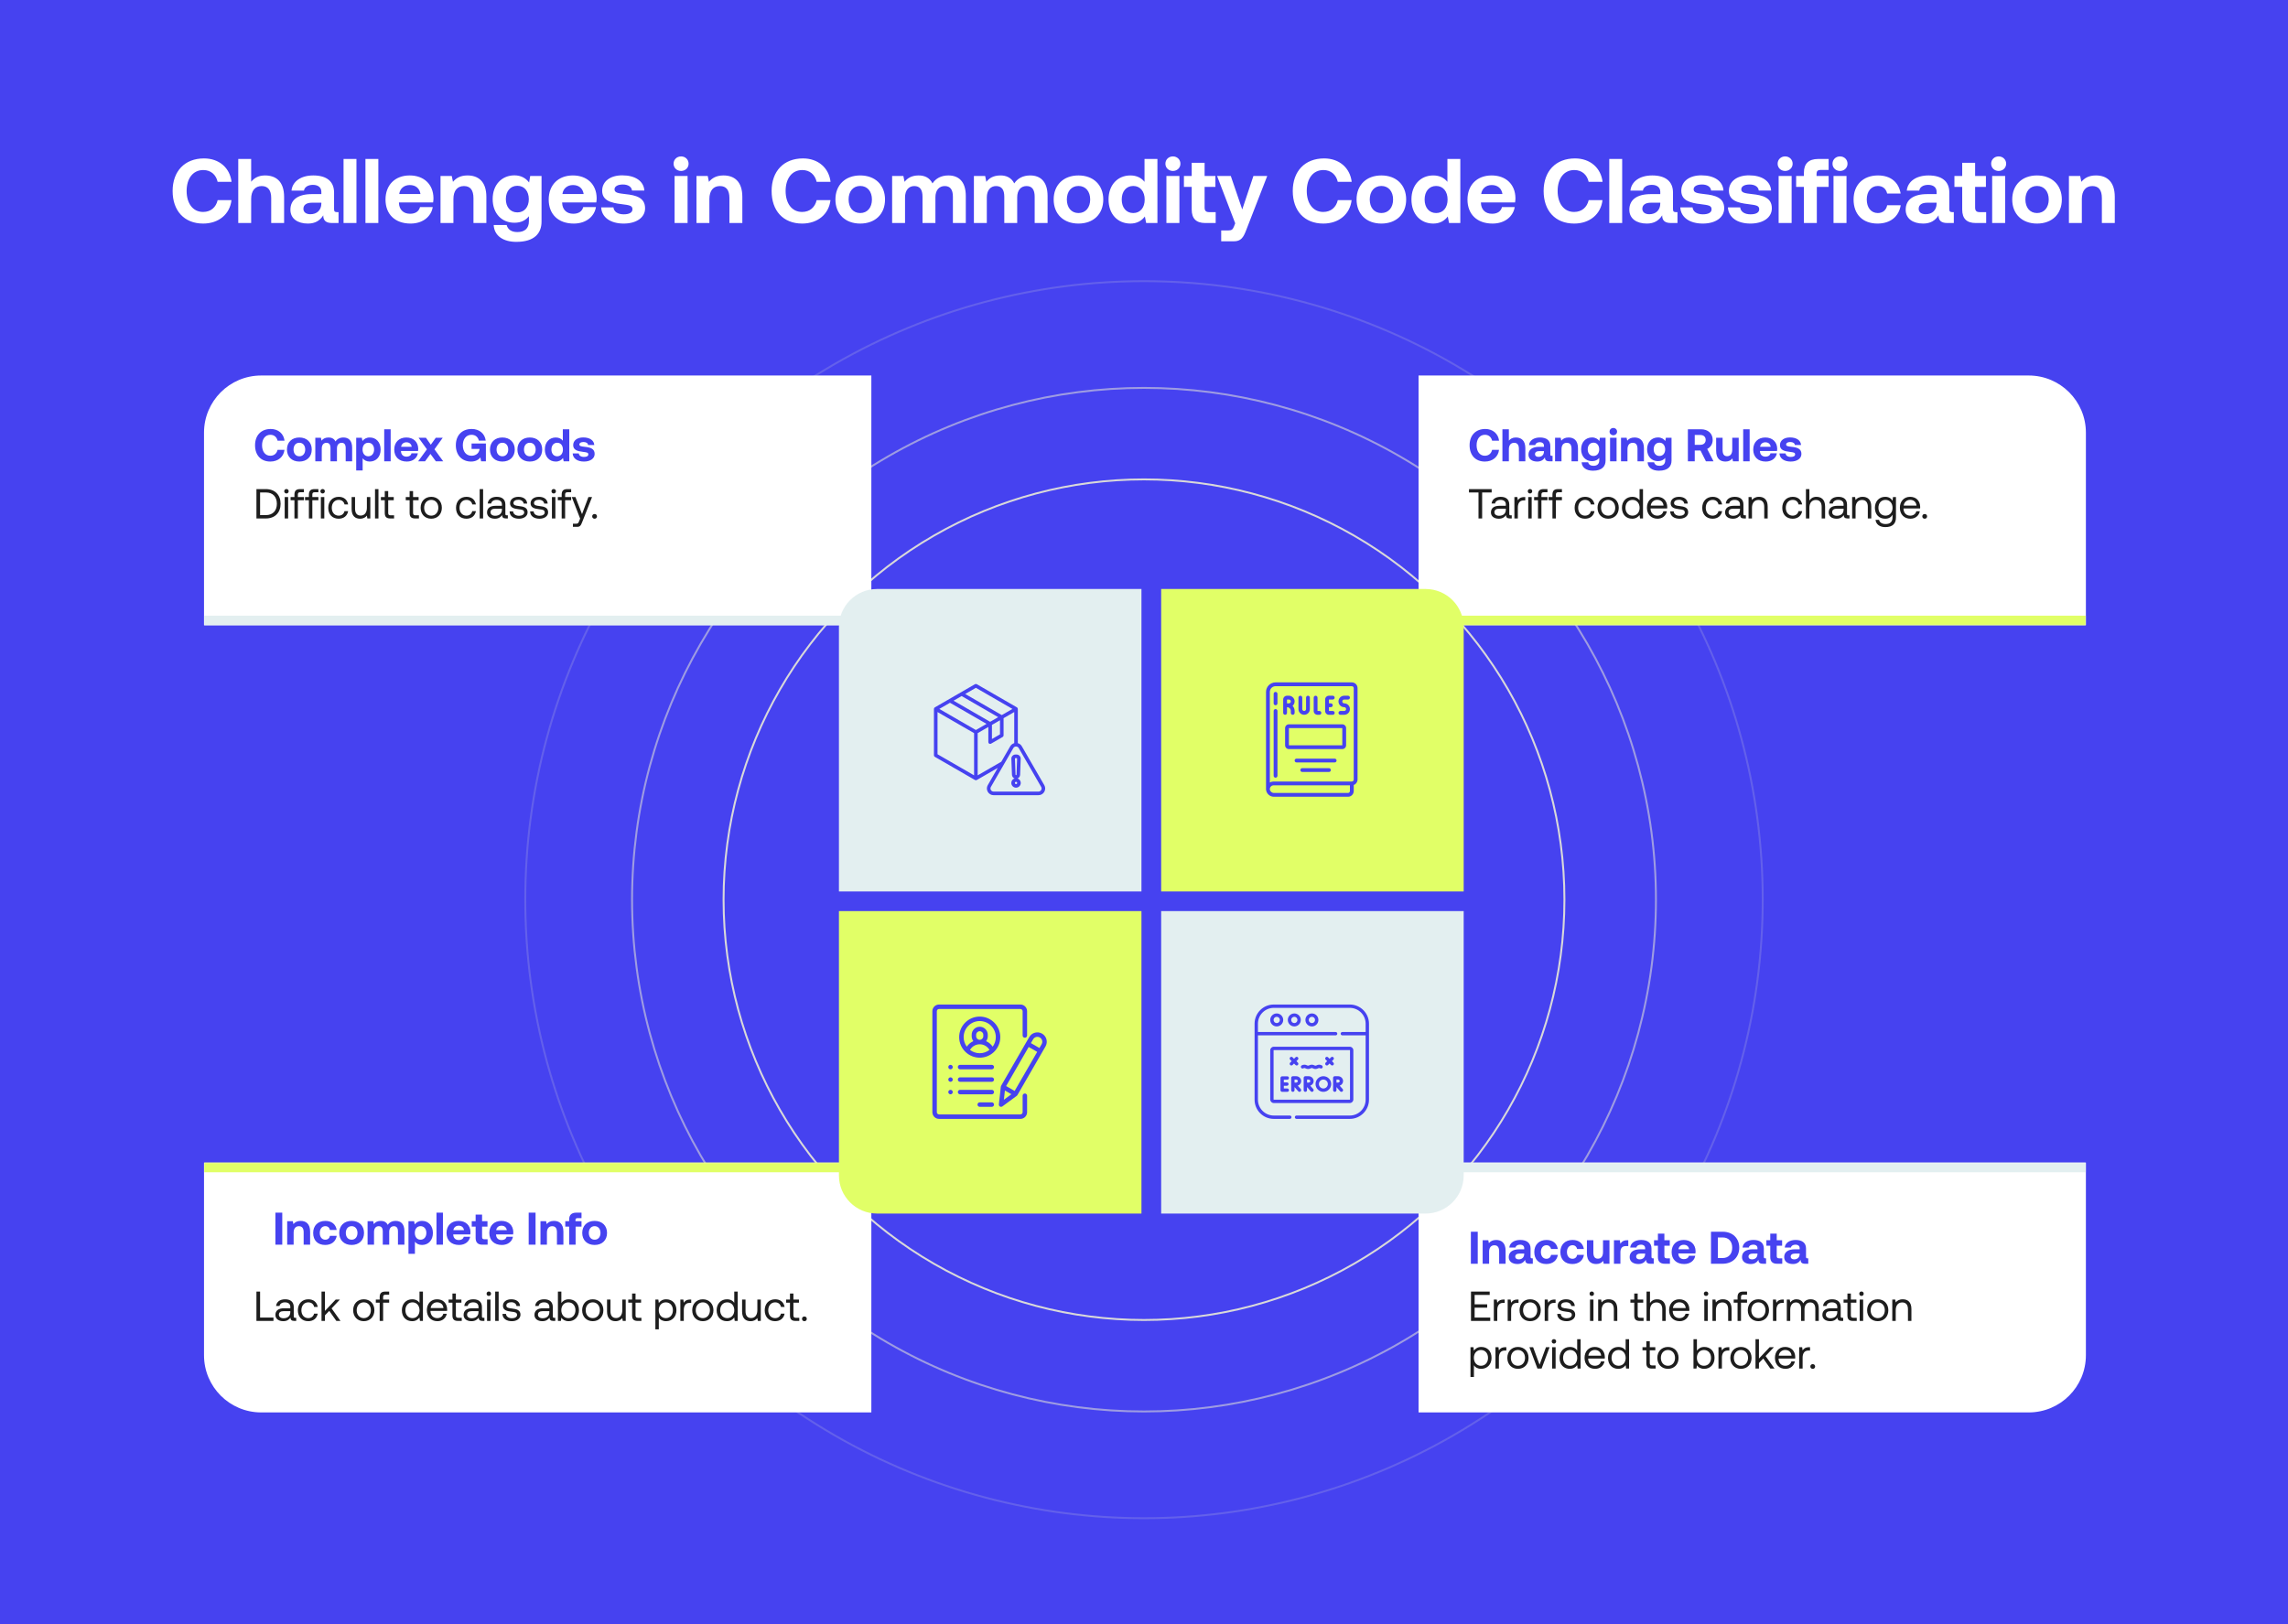 <svg width="1200" height="852" viewBox="0 0 1200 852" fill="none" xmlns="http://www.w3.org/2000/svg">
<rect width="1200" height="852" fill="#4642F0"/>
<circle cx="600" cy="472" r="268.5" stroke="#D9D9D9" stroke-opacity="0.6"/>
<circle cx="600" cy="472" r="324.5" stroke="#D9D9D9" stroke-opacity="0.2"/>
<circle cx="600" cy="472" r="220.5" stroke="#D9D9D9"/>
<path d="M106.568 117.288C96.584 117.288 90.536 110.52 90.536 100.2C90.536 89.88 96.824 83.112 107 83.112C114.968 83.112 120.584 88.104 121.448 95.4H114.152C113.288 91.656 110.6 89.208 106.616 89.208C101.144 89.208 97.88 93.72 97.88 100.2C97.88 106.632 101.096 111.192 106.52 111.192C110.6 111.192 113.288 108.744 114.152 105H121.4C120.584 112.296 114.776 117.288 106.568 117.288ZM139.025 92.04C144.497 92.04 149.009 94.968 149.009 103.32V117H142.241V103.896C142.241 99.864 140.609 97.608 137.249 97.608C133.793 97.608 131.729 100.104 131.729 104.328V117H124.961V83.4H131.729V95.352C133.313 93.432 135.521 92.04 139.025 92.04ZM176.794 111.288H177.562V117H174.106C170.602 117 169.498 115.32 169.546 112.968C167.818 115.704 165.322 117.288 161.482 117.288C156.154 117.288 152.314 114.744 152.314 110.04C152.314 104.808 156.25 101.832 163.642 101.832H168.538V100.632C168.538 98.424 166.954 96.984 164.122 96.984C161.482 96.984 159.706 98.184 159.418 100.008H152.89C153.37 95.208 157.786 92.04 164.314 92.04C171.226 92.04 175.21 95.112 175.21 101.016V109.752C175.21 111.048 175.738 111.288 176.794 111.288ZM168.538 106.824V106.344H163.594C160.762 106.344 159.13 107.496 159.13 109.56C159.13 111.288 160.522 112.392 162.778 112.392C166.33 112.392 168.49 110.184 168.538 106.824ZM180.18 117V83.4H186.948V117H180.18ZM191.665 117V83.4H198.433V117H191.665ZM215.341 117.288C207.133 117.288 202.189 112.344 202.189 104.712C202.189 97.032 207.229 92.04 214.861 92.04C222.253 92.04 227.245 96.648 227.341 103.896C227.341 104.616 227.293 105.432 227.149 106.2H209.245V106.536C209.389 110.04 211.645 112.152 215.053 112.152C217.789 112.152 219.709 110.952 220.285 108.648H226.957C226.189 113.448 221.917 117.288 215.341 117.288ZM209.389 101.784H220.525C220.045 98.76 217.981 97.08 214.909 97.08C211.981 97.08 209.773 98.856 209.389 101.784ZM245.2 92.04C250.528 92.04 255.088 94.872 255.088 103.32V117H248.32V103.992C248.32 99.816 246.736 97.608 243.328 97.608C239.824 97.608 237.808 100.104 237.808 104.376V117H231.04V92.328H236.944L237.568 95.4C239.152 93.48 241.408 92.04 245.2 92.04ZM277.496 95.736L278.072 92.328H284.024V116.28C284.024 122.376 280.28 126.888 270.824 126.888C263.96 126.888 259.256 123.768 258.92 118.056H265.736C266.36 120.408 268.232 121.752 271.352 121.752C275.144 121.752 277.4 119.88 277.4 116.04V113.448C275.768 115.512 273.32 116.856 269.864 116.856C263.24 116.904 258.392 112.056 258.392 104.424C258.392 96.888 263.24 91.992 269.816 91.992C273.368 91.992 275.864 93.576 277.496 95.736ZM271.352 111.432C275.048 111.432 277.352 108.6 277.352 104.52C277.352 100.392 275.048 97.464 271.352 97.464C267.656 97.464 265.304 100.344 265.304 104.472C265.304 108.6 267.656 111.432 271.352 111.432ZM300.935 117.288C292.727 117.288 287.783 112.344 287.783 104.712C287.783 97.032 292.823 92.04 300.455 92.04C307.847 92.04 312.839 96.648 312.935 103.896C312.935 104.616 312.887 105.432 312.743 106.2H294.839V106.536C294.983 110.04 297.239 112.152 300.647 112.152C303.383 112.152 305.303 110.952 305.879 108.648H312.551C311.783 113.448 307.511 117.288 300.935 117.288ZM294.983 101.784H306.119C305.639 98.76 303.575 97.08 300.503 97.08C297.575 97.08 295.367 98.856 294.983 101.784ZM315.294 108.792H321.726C321.966 110.952 323.838 112.44 327.15 112.44C329.982 112.44 331.71 111.528 331.71 109.8C331.71 107.784 330.03 107.64 326.046 107.112C320.286 106.44 315.822 105.144 315.822 100.056C315.822 95.16 320.094 91.944 326.43 91.992C333.054 91.992 337.614 94.92 337.95 99.96H331.47C331.278 97.992 329.406 96.792 326.67 96.792C324.03 96.792 322.302 97.752 322.302 99.336C322.302 101.208 324.414 101.4 327.966 101.832C333.63 102.408 338.334 103.704 338.334 109.272C338.334 114.168 333.726 117.288 327.102 117.288C320.238 117.288 315.582 114.072 315.294 108.792ZM357.213 89.688C355.005 89.688 353.277 88.056 353.277 85.896C353.277 83.688 355.005 82.056 357.213 82.056C359.421 82.056 361.149 83.688 361.149 85.896C361.149 88.056 359.421 89.688 357.213 89.688ZM353.805 117V92.328H360.621V117H353.805ZM379.45 92.04C384.778 92.04 389.338 94.872 389.338 103.32V117H382.57V103.992C382.57 99.816 380.986 97.608 377.578 97.608C374.074 97.608 372.058 100.104 372.058 104.376V117H365.29V92.328H371.194L371.818 95.4C373.402 93.48 375.658 92.04 379.45 92.04ZM420.724 117.288C410.74 117.288 404.692 110.52 404.692 100.2C404.692 89.88 410.98 83.112 421.156 83.112C429.124 83.112 434.74 88.104 435.604 95.4H428.308C427.444 91.656 424.756 89.208 420.772 89.208C415.3 89.208 412.036 93.72 412.036 100.2C412.036 106.632 415.252 111.192 420.676 111.192C424.756 111.192 427.444 108.744 428.308 105H435.556C434.74 112.296 428.932 117.288 420.724 117.288ZM451.166 117.288C443.294 117.288 438.158 112.248 438.158 104.664C438.158 97.08 443.294 92.04 451.166 92.04C459.038 92.04 464.174 97.08 464.174 104.664C464.174 112.296 459.038 117.288 451.166 117.288ZM451.166 111.768C454.958 111.768 457.31 108.84 457.31 104.664C457.31 100.488 454.958 97.56 451.166 97.56C447.374 97.56 445.07 100.488 445.07 104.664C445.07 108.84 447.374 111.768 451.166 111.768ZM497.419 92.04C502.507 92.04 506.539 94.92 506.539 102.84V117H499.771V103.224C499.771 99.528 498.427 97.608 495.499 97.608C492.571 97.608 490.603 99.768 490.603 103.512V117H483.835V103.224C483.835 99.528 482.491 97.608 479.515 97.608C476.587 97.608 474.667 99.864 474.667 103.56V117H467.899V92.328H473.803L474.427 95.4C475.915 93.48 478.075 92.088 481.675 92.04C484.699 91.992 487.531 93.096 489.067 96.216C490.795 93.576 493.675 92.04 497.419 92.04ZM540.31 92.04C545.398 92.04 549.43 94.92 549.43 102.84V117H542.662V103.224C542.662 99.528 541.318 97.608 538.39 97.608C535.462 97.608 533.494 99.768 533.494 103.512V117H526.726V103.224C526.726 99.528 525.382 97.608 522.406 97.608C519.478 97.608 517.558 99.864 517.558 103.56V117H510.79V92.328H516.694L517.318 95.4C518.806 93.48 520.966 92.088 524.566 92.04C527.59 91.992 530.422 93.096 531.958 96.216C533.686 93.576 536.566 92.04 540.31 92.04ZM565.634 117.288C557.762 117.288 552.626 112.248 552.626 104.664C552.626 97.08 557.762 92.04 565.634 92.04C573.506 92.04 578.642 97.08 578.642 104.664C578.642 112.296 573.506 117.288 565.634 117.288ZM565.634 111.768C569.426 111.768 571.778 108.84 571.778 104.664C571.778 100.488 569.426 97.56 565.634 97.56C561.842 97.56 559.538 100.488 559.538 104.664C559.538 108.84 561.842 111.768 565.634 111.768ZM600.272 95.4V83.4H607.04V117H601.136L600.464 113.592C598.832 115.704 596.432 117.288 592.88 117.288C586.256 117.288 581.408 112.44 581.408 104.616C581.408 96.984 586.256 92.04 592.832 92.04C596.24 92.04 598.688 93.384 600.272 95.4ZM594.368 111.768C598.064 111.768 600.368 108.888 600.368 104.712C600.368 100.488 598.064 97.56 594.368 97.56C590.672 97.56 588.32 100.44 588.32 104.664C588.32 108.888 590.672 111.768 594.368 111.768ZM615.166 89.688C612.958 89.688 611.23 88.056 611.23 85.896C611.23 83.688 612.958 82.056 615.166 82.056C617.374 82.056 619.102 83.688 619.102 85.896C619.102 88.056 617.374 89.688 615.166 89.688ZM611.758 117V92.328H618.574V117H611.758ZM625.019 109.944V98.04H620.939V92.328H625.019V85.416H631.787V92.328H637.451V98.04H631.787V108.84C631.787 110.568 632.459 111.288 634.235 111.288H637.595V117H632.075C627.371 117 625.019 114.648 625.019 109.944ZM647.831 117.144L638.327 92.328H645.527L651.527 109.896L657.383 92.328H664.631L653.687 120.504C652.151 124.584 650.903 126.6 647.063 126.6H640.487V120.888H644.231C645.959 120.888 646.535 120.456 647.207 118.776L647.831 117.144ZM694.052 117.288C684.068 117.288 678.02 110.52 678.02 100.2C678.02 89.88 684.308 83.112 694.484 83.112C702.452 83.112 708.068 88.104 708.932 95.4H701.636C700.772 91.656 698.084 89.208 694.1 89.208C688.628 89.208 685.364 93.72 685.364 100.2C685.364 106.632 688.58 111.192 694.004 111.192C698.084 111.192 700.772 108.744 701.636 105H708.884C708.068 112.296 702.26 117.288 694.052 117.288ZM724.494 117.288C716.622 117.288 711.486 112.248 711.486 104.664C711.486 97.08 716.622 92.04 724.494 92.04C732.366 92.04 737.502 97.08 737.502 104.664C737.502 112.296 732.366 117.288 724.494 117.288ZM724.494 111.768C728.286 111.768 730.638 108.84 730.638 104.664C730.638 100.488 728.286 97.56 724.494 97.56C720.702 97.56 718.398 100.488 718.398 104.664C718.398 108.84 720.702 111.768 724.494 111.768ZM759.131 95.4V83.4H765.899V117H759.995L759.323 113.592C757.691 115.704 755.291 117.288 751.739 117.288C745.115 117.288 740.267 112.44 740.267 104.616C740.267 96.984 745.115 92.04 751.691 92.04C755.099 92.04 757.547 93.384 759.131 95.4ZM753.227 111.768C756.923 111.768 759.227 108.888 759.227 104.712C759.227 100.488 756.923 97.56 753.227 97.56C749.531 97.56 747.179 100.44 747.179 104.664C747.179 108.888 749.531 111.768 753.227 111.768ZM782.81 117.288C774.602 117.288 769.658 112.344 769.658 104.712C769.658 97.032 774.698 92.04 782.33 92.04C789.722 92.04 794.714 96.648 794.81 103.896C794.81 104.616 794.762 105.432 794.618 106.2H776.714V106.536C776.858 110.04 779.114 112.152 782.522 112.152C785.258 112.152 787.178 110.952 787.754 108.648H794.426C793.658 113.448 789.386 117.288 782.81 117.288ZM776.858 101.784H787.994C787.514 98.76 785.45 97.08 782.378 97.08C779.45 97.08 777.242 98.856 776.858 101.784ZM825.631 117.288C815.647 117.288 809.599 110.52 809.599 100.2C809.599 89.88 815.887 83.112 826.063 83.112C834.031 83.112 839.647 88.104 840.511 95.4H833.215C832.351 91.656 829.663 89.208 825.679 89.208C820.207 89.208 816.943 93.72 816.943 100.2C816.943 106.632 820.159 111.192 825.583 111.192C829.663 111.192 832.351 108.744 833.215 105H840.463C839.647 112.296 833.839 117.288 825.631 117.288ZM844.024 117V83.4H850.792V117H844.024ZM879.028 111.288H879.796V117H876.34C872.836 117 871.732 115.32 871.78 112.968C870.052 115.704 867.556 117.288 863.716 117.288C858.388 117.288 854.548 114.744 854.548 110.04C854.548 104.808 858.484 101.832 865.876 101.832H870.772V100.632C870.772 98.424 869.188 96.984 866.356 96.984C863.716 96.984 861.94 98.184 861.652 100.008H855.124C855.604 95.208 860.02 92.04 866.548 92.04C873.46 92.04 877.444 95.112 877.444 101.016V109.752C877.444 111.048 877.972 111.288 879.028 111.288ZM870.772 106.824V106.344H865.828C862.996 106.344 861.364 107.496 861.364 109.56C861.364 111.288 862.756 112.392 865.012 112.392C868.564 112.392 870.724 110.184 870.772 106.824ZM881.263 108.792H887.695C887.935 110.952 889.807 112.44 893.119 112.44C895.951 112.44 897.679 111.528 897.679 109.8C897.679 107.784 895.999 107.64 892.015 107.112C886.255 106.44 881.791 105.144 881.791 100.056C881.791 95.16 886.062 91.944 892.398 91.992C899.023 91.992 903.583 94.92 903.919 99.96H897.439C897.247 97.992 895.375 96.792 892.639 96.792C889.999 96.792 888.271 97.752 888.271 99.336C888.271 101.208 890.383 101.4 893.935 101.832C899.599 102.408 904.302 103.704 904.302 109.272C904.302 114.168 899.695 117.288 893.071 117.288C886.207 117.288 881.551 114.072 881.263 108.792ZM906.247 108.792H912.679C912.919 110.952 914.791 112.44 918.103 112.44C920.935 112.44 922.663 111.528 922.663 109.8C922.663 107.784 920.983 107.64 916.999 107.112C911.239 106.44 906.775 105.144 906.775 100.056C906.775 95.16 911.047 91.944 917.383 91.992C924.007 91.992 928.567 94.92 928.903 99.96H922.423C922.231 97.992 920.359 96.792 917.623 96.792C914.983 96.792 913.255 97.752 913.255 99.336C913.255 101.208 915.367 101.4 918.919 101.832C924.583 102.408 929.287 103.704 929.287 109.272C929.287 114.168 924.679 117.288 918.055 117.288C911.191 117.288 906.535 114.072 906.247 108.792ZM936.26 89.688C934.052 89.688 932.324 88.056 932.324 85.896C932.324 83.688 934.052 82.056 936.26 82.056C938.468 82.056 940.196 83.688 940.196 85.896C940.196 88.056 938.468 89.688 936.26 89.688ZM932.852 117V92.328H939.668V117H932.852ZM942.032 98.04V92.328H946.112V90.504C946.112 85.944 948.56 83.4 953.552 83.4H959.072V89.16H954.752C953.408 89.16 952.736 89.784 952.736 91.176V92.328H959.072V98.04H952.88V117H946.112V98.04H942.032ZM965.041 89.688C962.833 89.688 961.105 88.056 961.105 85.896C961.105 83.688 962.833 82.056 965.041 82.056C967.249 82.056 968.977 83.688 968.977 85.896C968.977 88.056 967.249 89.688 965.041 89.688ZM961.633 117V92.328H968.449V117H961.633ZM984.734 117.288C976.91 117.288 972.158 112.44 972.158 104.664C972.158 97.032 977.15 92.04 984.974 92.04C991.694 92.04 995.87 95.688 996.83 101.544H989.774C989.198 99.096 987.518 97.56 984.878 97.56C981.326 97.56 979.07 100.488 979.07 104.664C979.07 108.888 981.326 111.768 984.878 111.768C987.518 111.768 989.294 110.184 989.774 107.688H996.878C995.918 113.592 991.454 117.288 984.734 117.288ZM1023.97 111.288H1024.73V117H1021.28C1017.77 117 1016.67 115.32 1016.72 112.968C1014.99 115.704 1012.49 117.288 1008.65 117.288C1003.33 117.288 999.486 114.744 999.486 110.04C999.486 104.808 1003.42 101.832 1010.81 101.832H1015.71V100.632C1015.71 98.424 1014.13 96.984 1011.29 96.984C1008.65 96.984 1006.88 98.184 1006.59 100.008H1000.06C1000.54 95.208 1004.96 92.04 1011.49 92.04C1018.4 92.04 1022.38 95.112 1022.38 101.016V109.752C1022.38 111.048 1022.91 111.288 1023.97 111.288ZM1015.71 106.824V106.344H1010.77C1007.93 106.344 1006.3 107.496 1006.3 109.56C1006.3 111.288 1007.69 112.392 1009.95 112.392C1013.5 112.392 1015.66 110.184 1015.71 106.824ZM1029.13 109.944V98.04H1025.05V92.328H1029.13V85.416H1035.9V92.328H1041.56V98.04H1035.9V108.84C1035.9 110.568 1036.57 111.288 1038.34 111.288H1041.7V117H1036.18C1031.48 117 1029.13 114.648 1029.13 109.944ZM1048.24 89.688C1046.04 89.688 1044.31 88.056 1044.31 85.896C1044.31 83.688 1046.04 82.056 1048.24 82.056C1050.45 82.056 1052.18 83.688 1052.18 85.896C1052.18 88.056 1050.45 89.688 1048.24 89.688ZM1044.84 117V92.328H1051.65V117H1044.84ZM1068.37 117.288C1060.5 117.288 1055.36 112.248 1055.36 104.664C1055.36 97.08 1060.5 92.04 1068.37 92.04C1076.24 92.04 1081.38 97.08 1081.38 104.664C1081.38 112.296 1076.24 117.288 1068.37 117.288ZM1068.37 111.768C1072.16 111.768 1074.51 108.84 1074.51 104.664C1074.51 100.488 1072.16 97.56 1068.37 97.56C1064.58 97.56 1062.27 100.488 1062.27 104.664C1062.27 108.84 1064.58 111.768 1068.37 111.768ZM1099.26 92.04C1104.59 92.04 1109.15 94.872 1109.15 103.32V117H1102.38V103.992C1102.38 99.816 1100.8 97.608 1097.39 97.608C1093.89 97.608 1091.87 100.104 1091.87 104.376V117H1085.1V92.328H1091.01L1091.63 95.4C1093.21 93.48 1095.47 92.04 1099.26 92.04Z" fill="white"/>
<mask id="path-5-inside-1_9458_1860" fill="white">
<path d="M744 197H1064C1080.57 197 1094 210.431 1094 227V328H744V197Z"/>
</mask>
<path d="M744 197H1064C1080.57 197 1094 210.431 1094 227V328H744V197Z" fill="white"/>
<path d="M744 197H1094H744ZM1094 333H744V323H1094V333ZM744 328V197V328ZM1094 197V328V197Z" fill="#E1FF67" mask="url(#path-5-inside-1_9458_1860)"/>
<mask id="path-7-inside-2_9458_1860" fill="white">
<path d="M457 197H137C120.431 197 107 210.431 107 227V328H457V197Z"/>
</mask>
<path d="M457 197H137C120.431 197 107 210.431 107 227V328H457V197Z" fill="white"/>
<path d="M457 197H107H457ZM107 333H457V323H107V333ZM457 328V197V328ZM107 197V328V197Z" fill="#E3EFF0" mask="url(#path-7-inside-2_9458_1860)"/>
<mask id="path-9-inside-3_9458_1860" fill="white">
<path d="M744 741H1064C1080.57 741 1094 727.569 1094 711V610H744V741Z"/>
</mask>
<path d="M744 741H1064C1080.57 741 1094 727.569 1094 711V610H744V741Z" fill="white"/>
<path d="M744 741H1094H744ZM1094 605H744V615H1094V605ZM744 610V741V610ZM1094 741V610V741Z" fill="#E3EFF0" mask="url(#path-9-inside-3_9458_1860)"/>
<mask id="path-11-inside-4_9458_1860" fill="white">
<path d="M457 741H137C120.431 741 107 727.569 107 711V610H457V741Z"/>
</mask>
<path d="M457 741H137C120.431 741 107 727.569 107 711V610H457V741Z" fill="white"/>
<path d="M457 741H107H457ZM107 605H457V615H107V605ZM457 610V741V610ZM107 741V610V741Z" fill="#E1FF67" mask="url(#path-11-inside-4_9458_1860)"/>
<path d="M778.784 242.144C773.792 242.144 770.768 238.76 770.768 233.6C770.768 228.44 773.912 225.056 779 225.056C782.984 225.056 785.792 227.552 786.224 231.2H782.576C782.144 229.328 780.8 228.104 778.808 228.104C776.072 228.104 774.44 230.36 774.44 233.6C774.44 236.816 776.048 239.096 778.76 239.096C780.8 239.096 782.144 237.872 782.576 236H786.2C785.792 239.648 782.888 242.144 778.784 242.144ZM795.013 229.52C797.749 229.52 800.005 230.984 800.005 235.16V242H796.621V235.448C796.621 233.432 795.805 232.304 794.125 232.304C792.397 232.304 791.365 233.552 791.365 235.664V242H787.981V225.2H791.365V231.176C792.157 230.216 793.261 229.52 795.013 229.52ZM813.897 239.144H814.281V242H812.553C810.801 242 810.249 241.16 810.273 239.984C809.409 241.352 808.161 242.144 806.241 242.144C803.577 242.144 801.657 240.872 801.657 238.52C801.657 235.904 803.625 234.416 807.321 234.416H809.769V233.816C809.769 232.712 808.977 231.992 807.561 231.992C806.241 231.992 805.353 232.592 805.209 233.504H801.945C802.185 231.104 804.393 229.52 807.657 229.52C811.113 229.52 813.105 231.056 813.105 234.008V238.376C813.105 239.024 813.369 239.144 813.897 239.144ZM809.769 236.912V236.672H807.297C805.881 236.672 805.065 237.248 805.065 238.28C805.065 239.144 805.761 239.696 806.889 239.696C808.665 239.696 809.745 238.592 809.769 236.912ZM822.67 229.52C825.334 229.52 827.614 230.936 827.614 235.16V242H824.23V235.496C824.23 233.408 823.438 232.304 821.734 232.304C819.982 232.304 818.974 233.552 818.974 235.688V242H815.59V229.664H818.542L818.854 231.2C819.646 230.24 820.774 229.52 822.67 229.52ZM838.818 231.368L839.106 229.664H842.082V241.64C842.082 244.688 840.21 246.944 835.482 246.944C832.05 246.944 829.698 245.384 829.53 242.528H832.938C833.25 243.704 834.186 244.376 835.746 244.376C837.642 244.376 838.77 243.44 838.77 241.52V240.224C837.954 241.256 836.73 241.928 835.002 241.928C831.69 241.952 829.266 239.528 829.266 235.712C829.266 231.944 831.69 229.496 834.978 229.496C836.754 229.496 838.002 230.288 838.818 231.368ZM835.746 239.216C837.594 239.216 838.746 237.8 838.746 235.76C838.746 233.696 837.594 232.232 835.746 232.232C833.898 232.232 832.722 233.672 832.722 235.736C832.722 237.8 833.898 239.216 835.746 239.216ZM846.146 228.344C845.042 228.344 844.178 227.528 844.178 226.448C844.178 225.344 845.042 224.528 846.146 224.528C847.25 224.528 848.114 225.344 848.114 226.448C848.114 227.528 847.25 228.344 846.146 228.344ZM844.442 242V229.664H847.85V242H844.442ZM857.264 229.52C859.928 229.52 862.208 230.936 862.208 235.16V242H858.824V235.496C858.824 233.408 858.032 232.304 856.328 232.304C854.576 232.304 853.568 233.552 853.568 235.688V242H850.184V229.664H853.136L853.448 231.2C854.24 230.24 855.368 229.52 857.264 229.52ZM873.412 231.368L873.7 229.664H876.676V241.64C876.676 244.688 874.804 246.944 870.076 246.944C866.644 246.944 864.292 245.384 864.124 242.528H867.532C867.844 243.704 868.78 244.376 870.34 244.376C872.236 244.376 873.364 243.44 873.364 241.52V240.224C872.548 241.256 871.324 241.928 869.596 241.928C866.284 241.952 863.86 239.528 863.86 235.712C863.86 231.944 866.284 229.496 869.572 229.496C871.348 229.496 872.596 230.288 873.412 231.368ZM870.34 239.216C872.188 239.216 873.34 237.8 873.34 235.76C873.34 233.696 872.188 232.232 870.34 232.232C868.492 232.232 867.316 233.672 867.316 235.736C867.316 237.8 868.492 239.216 870.34 239.216ZM885.253 242V225.2H892.093C895.789 225.2 898.261 227.384 898.261 230.792C898.261 232.952 897.133 234.68 895.381 235.52L898.693 242H894.709L891.877 236.36H888.853V242H885.253ZM891.805 228.2H888.853V233.36H891.805C893.509 233.36 894.589 232.352 894.589 230.792C894.589 229.208 893.509 228.2 891.805 228.2ZM908.525 235.832V229.664H911.909V242H908.909L908.597 240.512C907.805 241.472 906.725 242.144 904.973 242.144C902.429 242.144 900.077 240.872 900.077 236.504V229.664H903.461V236.048C903.461 238.256 904.181 239.336 905.861 239.336C907.541 239.336 908.525 238.112 908.525 235.832ZM914.262 242V225.2H917.646V242H914.262ZM926.1 242.144C921.996 242.144 919.524 239.672 919.524 235.856C919.524 232.016 922.044 229.52 925.86 229.52C929.556 229.52 932.052 231.824 932.1 235.448C932.1 235.808 932.076 236.216 932.004 236.6H923.052V236.768C923.124 238.52 924.252 239.576 925.956 239.576C927.324 239.576 928.284 238.976 928.572 237.824H931.908C931.524 240.224 929.388 242.144 926.1 242.144ZM923.124 234.392H928.692C928.452 232.88 927.42 232.04 925.884 232.04C924.42 232.04 923.316 232.928 923.124 234.392ZM933.28 237.896H936.496C936.616 238.976 937.552 239.72 939.208 239.72C940.624 239.72 941.488 239.264 941.488 238.4C941.488 237.392 940.648 237.32 938.656 237.056C935.776 236.72 933.544 236.072 933.544 233.528C933.544 231.08 935.68 229.472 938.848 229.496C942.16 229.496 944.44 230.96 944.608 233.48H941.368C941.272 232.496 940.336 231.896 938.968 231.896C937.648 231.896 936.784 232.376 936.784 233.168C936.784 234.104 937.84 234.2 939.616 234.416C942.448 234.704 944.8 235.352 944.8 238.136C944.8 240.584 942.496 242.144 939.184 242.144C935.752 242.144 933.424 240.536 933.28 237.896Z" fill="#4642F0"/>
<path d="M141.784 242.144C136.792 242.144 133.768 238.76 133.768 233.6C133.768 228.44 136.912 225.056 142 225.056C145.984 225.056 148.792 227.552 149.224 231.2H145.576C145.144 229.328 143.8 228.104 141.808 228.104C139.072 228.104 137.44 230.36 137.44 233.6C137.44 236.816 139.048 239.096 141.76 239.096C143.8 239.096 145.144 237.872 145.576 236H149.2C148.792 239.648 145.888 242.144 141.784 242.144ZM157.005 242.144C153.069 242.144 150.501 239.624 150.501 235.832C150.501 232.04 153.069 229.52 157.005 229.52C160.941 229.52 163.509 232.04 163.509 235.832C163.509 239.648 160.941 242.144 157.005 242.144ZM157.005 239.384C158.901 239.384 160.077 237.92 160.077 235.832C160.077 233.744 158.901 232.28 157.005 232.28C155.109 232.28 153.957 233.744 153.957 235.832C153.957 237.92 155.109 239.384 157.005 239.384ZM180.131 229.52C182.675 229.52 184.691 230.96 184.691 234.92V242H181.307V235.112C181.307 233.264 180.635 232.304 179.171 232.304C177.707 232.304 176.723 233.384 176.723 235.256V242H173.339V235.112C173.339 233.264 172.667 232.304 171.179 232.304C169.715 232.304 168.755 233.432 168.755 235.28V242H165.371V229.664H168.323L168.635 231.2C169.379 230.24 170.459 229.544 172.259 229.52C173.771 229.496 175.187 230.048 175.955 231.608C176.819 230.288 178.259 229.52 180.131 229.52ZM193.897 229.52C197.233 229.496 199.633 231.968 199.633 235.856C199.633 239.696 197.233 242.144 193.921 242.144C192.217 242.144 190.993 241.448 190.201 240.44V246.8H186.817V229.664H189.769L190.105 231.368C190.897 230.312 192.145 229.52 193.897 229.52ZM193.153 239.384C195.001 239.384 196.201 237.92 196.201 235.808C196.201 233.72 195.001 232.28 193.153 232.28C191.305 232.28 190.153 233.72 190.153 235.808C190.153 237.92 191.305 239.384 193.153 239.384ZM201.512 242V225.2H204.896V242H201.512ZM213.35 242.144C209.246 242.144 206.774 239.672 206.774 235.856C206.774 232.016 209.294 229.52 213.11 229.52C216.806 229.52 219.302 231.824 219.35 235.448C219.35 235.808 219.326 236.216 219.254 236.6H210.302V236.768C210.374 238.52 211.502 239.576 213.206 239.576C214.574 239.576 215.534 238.976 215.822 237.824H219.158C218.774 240.224 216.638 242.144 213.35 242.144ZM210.374 234.392H215.942C215.702 232.88 214.67 232.04 213.134 232.04C211.67 232.04 210.566 232.928 210.374 234.392ZM219.319 242L223.903 235.712L219.535 229.664H223.399L225.943 233.312L228.559 229.664H232.207L227.863 235.712L232.447 242H228.583L225.751 238.136L222.943 242H219.319ZM247.065 242.144C242.265 242.144 239.073 238.76 239.073 233.6C239.073 228.44 242.241 225.056 247.401 225.056C251.457 225.056 254.313 227.552 254.745 231.176H251.145C250.713 229.328 249.369 228.104 247.305 228.104C244.497 228.104 242.745 230.36 242.745 233.6C242.745 236.84 244.425 239.096 247.305 239.096C249.225 239.096 251.169 238.088 251.505 235.736V235.52H247.329V232.664H254.841V242H252.321L251.961 239.984C251.073 241.16 249.441 242.144 247.065 242.144ZM263.481 242.144C259.545 242.144 256.977 239.624 256.977 235.832C256.977 232.04 259.545 229.52 263.481 229.52C267.417 229.52 269.985 232.04 269.985 235.832C269.985 239.648 267.417 242.144 263.481 242.144ZM263.481 239.384C265.377 239.384 266.553 237.92 266.553 235.832C266.553 233.744 265.377 232.28 263.481 232.28C261.585 232.28 260.433 233.744 260.433 235.832C260.433 237.92 261.585 239.384 263.481 239.384ZM277.872 242.144C273.936 242.144 271.368 239.624 271.368 235.832C271.368 232.04 273.936 229.52 277.872 229.52C281.808 229.52 284.376 232.04 284.376 235.832C284.376 239.648 281.808 242.144 277.872 242.144ZM277.872 239.384C279.768 239.384 280.944 237.92 280.944 235.832C280.944 233.744 279.768 232.28 277.872 232.28C275.976 232.28 274.824 233.744 274.824 235.832C274.824 237.92 275.976 239.384 277.872 239.384ZM295.191 231.2V225.2H298.575V242H295.623L295.287 240.296C294.471 241.352 293.271 242.144 291.495 242.144C288.183 242.144 285.759 239.72 285.759 235.808C285.759 231.992 288.183 229.52 291.471 229.52C293.175 229.52 294.399 230.192 295.191 231.2ZM292.239 239.384C294.087 239.384 295.239 237.944 295.239 235.856C295.239 233.744 294.087 232.28 292.239 232.28C290.391 232.28 289.215 233.72 289.215 235.832C289.215 237.944 290.391 239.384 292.239 239.384ZM300.358 237.896H303.574C303.694 238.976 304.63 239.72 306.286 239.72C307.702 239.72 308.566 239.264 308.566 238.4C308.566 237.392 307.726 237.32 305.734 237.056C302.854 236.72 300.622 236.072 300.622 233.528C300.622 231.08 302.758 229.472 305.926 229.496C309.238 229.496 311.518 230.96 311.686 233.48H308.446C308.35 232.496 307.414 231.896 306.046 231.896C304.726 231.896 303.862 232.376 303.862 233.168C303.862 234.104 304.918 234.2 306.694 234.416C309.526 234.704 311.878 235.352 311.878 238.136C311.878 240.584 309.574 242.144 306.262 242.144C302.83 242.144 300.502 240.536 300.358 237.896Z" fill="#4642F0"/>
<path d="M771.44 663V646.2H775.04V663H771.44ZM784.701 650.52C787.365 650.52 789.645 651.936 789.645 656.16V663H786.261V656.496C786.261 654.408 785.469 653.304 783.765 653.304C782.013 653.304 781.005 654.552 781.005 656.688V663H777.621V650.664H780.573L780.885 652.2C781.677 651.24 782.805 650.52 784.701 650.52ZM803.538 660.144H803.922V663H802.194C800.442 663 799.89 662.16 799.914 660.984C799.05 662.352 797.802 663.144 795.882 663.144C793.218 663.144 791.298 661.872 791.298 659.52C791.298 656.904 793.266 655.416 796.962 655.416H799.41V654.816C799.41 653.712 798.618 652.992 797.202 652.992C795.882 652.992 794.994 653.592 794.85 654.504H791.586C791.826 652.104 794.034 650.52 797.298 650.52C800.754 650.52 802.746 652.056 802.746 655.008V659.376C802.746 660.024 803.01 660.144 803.538 660.144ZM799.41 657.912V657.672H796.938C795.522 657.672 794.706 658.248 794.706 659.28C794.706 660.144 795.402 660.696 796.53 660.696C798.306 660.696 799.386 659.592 799.41 657.912ZM810.992 663.144C807.08 663.144 804.704 660.72 804.704 656.832C804.704 653.016 807.2 650.52 811.112 650.52C814.472 650.52 816.56 652.344 817.04 655.272H813.512C813.224 654.048 812.384 653.28 811.064 653.28C809.288 653.28 808.16 654.744 808.16 656.832C808.16 658.944 809.288 660.384 811.064 660.384C812.384 660.384 813.272 659.592 813.512 658.344H817.064C816.584 661.296 814.352 663.144 810.992 663.144ZM824.656 663.144C820.744 663.144 818.368 660.72 818.368 656.832C818.368 653.016 820.864 650.52 824.776 650.52C828.136 650.52 830.224 652.344 830.704 655.272H827.176C826.888 654.048 826.048 653.28 824.728 653.28C822.952 653.28 821.824 654.744 821.824 656.832C821.824 658.944 822.952 660.384 824.728 660.384C826.048 660.384 826.936 659.592 827.176 658.344H830.728C830.248 661.296 828.016 663.144 824.656 663.144ZM840.744 656.832V650.664H844.128V663H841.128L840.816 661.512C840.024 662.472 838.944 663.144 837.192 663.144C834.648 663.144 832.296 661.872 832.296 657.504V650.664H835.68V657.048C835.68 659.256 836.4 660.336 838.08 660.336C839.76 660.336 840.744 659.112 840.744 656.832ZM853.417 650.664H853.993V653.736H852.649C850.633 653.736 849.865 655.08 849.865 656.952V663H846.481V650.664H849.553L849.865 652.512C850.537 651.408 851.497 650.664 853.417 650.664ZM866.959 660.144H867.343V663H865.615C863.863 663 863.311 662.16 863.335 660.984C862.471 662.352 861.223 663.144 859.303 663.144C856.639 663.144 854.719 661.872 854.719 659.52C854.719 656.904 856.687 655.416 860.383 655.416H862.831V654.816C862.831 653.712 862.039 652.992 860.623 652.992C859.303 652.992 858.415 653.592 858.271 654.504H855.007C855.247 652.104 857.455 650.52 860.719 650.52C864.175 650.52 866.167 652.056 866.167 655.008V659.376C866.167 660.024 866.431 660.144 866.959 660.144ZM862.831 657.912V657.672H860.359C858.943 657.672 858.127 658.248 858.127 659.28C858.127 660.144 858.823 660.696 859.951 660.696C861.727 660.696 862.807 659.592 862.831 657.912ZM869.541 659.472V653.52H867.501V650.664H869.541V647.208H872.925V650.664H875.757V653.52H872.925V658.92C872.925 659.784 873.261 660.144 874.149 660.144H875.829V663H873.069C870.717 663 869.541 661.824 869.541 659.472ZM883.303 663.144C879.199 663.144 876.727 660.672 876.727 656.856C876.727 653.016 879.247 650.52 883.063 650.52C886.759 650.52 889.255 652.824 889.303 656.448C889.303 656.808 889.279 657.216 889.207 657.6H880.255V657.768C880.327 659.52 881.455 660.576 883.159 660.576C884.527 660.576 885.487 659.976 885.775 658.824H889.111C888.727 661.224 886.591 663.144 883.303 663.144ZM880.327 655.392H885.895C885.655 653.88 884.623 653.04 883.087 653.04C881.623 653.04 880.519 653.928 880.327 655.392ZM903.49 663H897.37V646.2H903.49C908.722 646.2 912.202 649.632 912.202 654.576C912.202 659.496 908.722 663 903.49 663ZM900.97 649.2V660H903.49C906.706 660 908.506 657.768 908.506 654.576C908.506 651.36 906.706 649.2 903.49 649.2H900.97ZM925.881 660.144H926.265V663H924.537C922.785 663 922.233 662.16 922.257 660.984C921.393 662.352 920.145 663.144 918.225 663.144C915.561 663.144 913.641 661.872 913.641 659.52C913.641 656.904 915.609 655.416 919.305 655.416H921.753V654.816C921.753 653.712 920.961 652.992 919.545 652.992C918.225 652.992 917.337 653.592 917.193 654.504H913.929C914.169 652.104 916.377 650.52 919.641 650.52C923.097 650.52 925.089 652.056 925.089 655.008V659.376C925.089 660.024 925.353 660.144 925.881 660.144ZM921.753 657.912V657.672H919.281C917.865 657.672 917.049 658.248 917.049 659.28C917.049 660.144 917.745 660.696 918.873 660.696C920.649 660.696 921.729 659.592 921.753 657.912ZM928.462 659.472V653.52H926.422V650.664H928.462V647.208H931.846V650.664H934.678V653.52H931.846V658.92C931.846 659.784 932.182 660.144 933.07 660.144H934.75V663H931.99C929.638 663 928.462 661.824 928.462 659.472ZM948.006 660.144H948.39V663H946.662C944.91 663 944.358 662.16 944.382 660.984C943.518 662.352 942.27 663.144 940.35 663.144C937.686 663.144 935.766 661.872 935.766 659.52C935.766 656.904 937.734 655.416 941.43 655.416H943.878V654.816C943.878 653.712 943.086 652.992 941.67 652.992C940.35 652.992 939.462 653.592 939.318 654.504H936.054C936.294 652.104 938.502 650.52 941.766 650.52C945.222 650.52 947.214 652.056 947.214 655.008V659.376C947.214 660.024 947.478 660.144 948.006 660.144ZM943.878 657.912V657.672H941.406C939.99 657.672 939.174 658.248 939.174 659.28C939.174 660.144 939.87 660.696 940.998 660.696C942.774 660.696 943.854 659.592 943.878 657.912Z" fill="#4642F0"/>
<path d="M144.44 653V636.2H148.04V653H144.44ZM157.701 640.52C160.365 640.52 162.645 641.936 162.645 646.16V653H159.261V646.496C159.261 644.408 158.469 643.304 156.765 643.304C155.013 643.304 154.005 644.552 154.005 646.688V653H150.621V640.664H153.573L153.885 642.2C154.677 641.24 155.805 640.52 157.701 640.52ZM170.539 653.144C166.627 653.144 164.251 650.72 164.251 646.832C164.251 643.016 166.747 640.52 170.659 640.52C174.019 640.52 176.107 642.344 176.587 645.272H173.059C172.771 644.048 171.931 643.28 170.611 643.28C168.835 643.28 167.707 644.744 167.707 646.832C167.707 648.944 168.835 650.384 170.611 650.384C171.931 650.384 172.819 649.592 173.059 648.344H176.611C176.131 651.296 173.899 653.144 170.539 653.144ZM184.419 653.144C180.483 653.144 177.915 650.624 177.915 646.832C177.915 643.04 180.483 640.52 184.419 640.52C188.355 640.52 190.923 643.04 190.923 646.832C190.923 650.648 188.355 653.144 184.419 653.144ZM184.419 650.384C186.315 650.384 187.491 648.92 187.491 646.832C187.491 644.744 186.315 643.28 184.419 643.28C182.523 643.28 181.371 644.744 181.371 646.832C181.371 648.92 182.523 650.384 184.419 650.384ZM207.545 640.52C210.089 640.52 212.105 641.96 212.105 645.92V653H208.721V646.112C208.721 644.264 208.049 643.304 206.585 643.304C205.121 643.304 204.137 644.384 204.137 646.256V653H200.753V646.112C200.753 644.264 200.081 643.304 198.593 643.304C197.129 643.304 196.169 644.432 196.169 646.28V653H192.785V640.664H195.737L196.049 642.2C196.793 641.24 197.873 640.544 199.673 640.52C201.185 640.496 202.601 641.048 203.369 642.608C204.233 641.288 205.673 640.52 207.545 640.52ZM221.311 640.52C224.647 640.496 227.047 642.968 227.047 646.856C227.047 650.696 224.647 653.144 221.335 653.144C219.631 653.144 218.407 652.448 217.615 651.44V657.8H214.231V640.664H217.183L217.519 642.368C218.311 641.312 219.559 640.52 221.311 640.52ZM220.567 650.384C222.415 650.384 223.615 648.92 223.615 646.808C223.615 644.72 222.415 643.28 220.567 643.28C218.719 643.28 217.567 644.72 217.567 646.808C217.567 648.92 218.719 650.384 220.567 650.384ZM228.926 653V636.2H232.31V653H228.926ZM240.764 653.144C236.66 653.144 234.188 650.672 234.188 646.856C234.188 643.016 236.708 640.52 240.524 640.52C244.22 640.52 246.716 642.824 246.764 646.448C246.764 646.808 246.74 647.216 246.668 647.6H237.716V647.768C237.788 649.52 238.916 650.576 240.62 650.576C241.988 650.576 242.948 649.976 243.236 648.824H246.572C246.188 651.224 244.052 653.144 240.764 653.144ZM237.788 645.392H243.356C243.116 643.88 242.084 643.04 240.548 643.04C239.084 643.04 237.98 643.928 237.788 645.392ZM249.455 649.472V643.52H247.415V640.664H249.455V637.208H252.839V640.664H255.671V643.52H252.839V648.92C252.839 649.784 253.175 650.144 254.063 650.144H255.743V653H252.983C250.631 653 249.455 651.824 249.455 649.472ZM263.217 653.144C259.113 653.144 256.641 650.672 256.641 646.856C256.641 643.016 259.161 640.52 262.977 640.52C266.673 640.52 269.169 642.824 269.217 646.448C269.217 646.808 269.193 647.216 269.121 647.6H260.169V647.768C260.241 649.52 261.369 650.576 263.073 650.576C264.441 650.576 265.401 649.976 265.689 648.824H269.025C268.641 651.224 266.505 653.144 263.217 653.144ZM260.241 645.392H265.809C265.569 643.88 264.537 643.04 263.001 643.04C261.537 643.04 260.433 643.928 260.241 645.392ZM277.284 653V636.2H280.884V653H277.284ZM290.545 640.52C293.209 640.52 295.489 641.936 295.489 646.16V653H292.105V646.496C292.105 644.408 291.313 643.304 289.609 643.304C287.857 643.304 286.849 644.552 286.849 646.688V653H283.465V640.664H286.417L286.729 642.2C287.521 641.24 288.649 640.52 290.545 640.52ZM296.469 643.52V640.664H298.509V639.752C298.509 637.472 299.733 636.2 302.229 636.2H304.989V639.08H302.829C302.157 639.08 301.821 639.392 301.821 640.088V640.664H304.989V643.52H301.893V653H298.509V643.52H296.469ZM311.872 653.144C307.936 653.144 305.368 650.624 305.368 646.832C305.368 643.04 307.936 640.52 311.872 640.52C315.808 640.52 318.376 643.04 318.376 646.832C318.376 650.648 315.808 653.144 311.872 653.144ZM311.872 650.384C313.768 650.384 314.944 648.92 314.944 646.832C314.944 644.744 313.768 643.28 311.872 643.28C309.976 643.28 308.824 644.744 308.824 646.832C308.824 648.92 309.976 650.384 311.872 650.384Z" fill="#4642F0"/>
<path d="M770.44 258.36V256.6H782.342V258.36H777.348V272H775.434V258.36H770.44ZM792.304 270.35H792.876V272H791.886C790.39 272 789.884 271.362 789.862 270.262C789.158 271.274 788.036 272.132 786.1 272.132C783.636 272.132 781.964 270.9 781.964 268.854C781.964 266.61 783.526 265.356 786.474 265.356H789.774V264.586C789.774 263.134 788.74 262.254 786.98 262.254C785.396 262.254 784.34 263.002 784.12 264.146H782.316C782.58 261.946 784.362 260.648 787.068 260.648C789.928 260.648 791.578 262.078 791.578 264.696V269.602C791.578 270.196 791.798 270.35 792.304 270.35ZM789.774 267.424V266.874H786.298C784.692 266.874 783.79 267.468 783.79 268.744C783.79 269.844 784.736 270.592 786.232 270.592C788.476 270.592 789.774 269.294 789.774 267.424ZM799.455 260.78H799.961V262.54H799.059C796.705 262.54 796.067 264.498 796.067 266.28V272H794.263V260.78H795.825L796.067 262.474C796.595 261.616 797.453 260.78 799.455 260.78ZM802.449 258.888C801.789 258.888 801.283 258.404 801.283 257.722C801.283 257.04 801.789 256.556 802.449 256.556C803.109 256.556 803.615 257.04 803.615 257.722C803.615 258.404 803.109 258.888 802.449 258.888ZM801.525 272V260.78H803.329V272H801.525ZM804.612 262.43V260.78H806.636V259.526C806.636 257.546 807.472 256.6 809.562 256.6H811.608V258.25H809.672C808.77 258.25 808.44 258.624 808.44 259.482V260.78H811.608V262.43H808.44V272H806.636V262.43H804.612ZM812.196 262.43V260.78H814.22V259.526C814.22 257.546 815.056 256.6 817.146 256.6H819.192V258.25H817.256C816.354 258.25 816.024 258.624 816.024 259.482V260.78H819.192V262.43H816.024V272H814.22V262.43H812.196ZM831.291 272.132C828.013 272.132 825.857 269.91 825.857 266.412C825.857 262.98 828.079 260.648 831.335 260.648C834.085 260.648 835.823 262.188 836.285 264.652H834.393C834.063 263.156 832.963 262.254 831.313 262.254C829.157 262.254 827.705 263.97 827.705 266.412C827.705 268.854 829.157 270.526 831.313 270.526C832.919 270.526 834.019 269.602 834.371 268.172H836.285C835.845 270.592 834.019 272.132 831.291 272.132ZM843.433 272.132C840.155 272.132 837.867 269.8 837.867 266.39C837.867 262.98 840.155 260.648 843.433 260.648C846.711 260.648 848.999 262.98 848.999 266.39C848.999 269.8 846.711 272.132 843.433 272.132ZM843.433 270.526C845.655 270.526 847.151 268.788 847.151 266.39C847.151 263.992 845.655 262.254 843.433 262.254C841.211 262.254 839.715 263.992 839.715 266.39C839.715 268.788 841.211 270.526 843.433 270.526ZM859.912 262.496V256.6H861.716V272H860.154L859.912 270.196C859.164 271.23 857.954 272.132 856.062 272.132C852.96 272.132 850.672 270.042 850.672 266.39C850.672 262.958 852.96 260.648 856.062 260.648C857.954 260.648 859.23 261.418 859.912 262.496ZM856.238 270.526C858.438 270.526 859.934 268.832 859.934 266.434C859.934 263.97 858.438 262.254 856.238 262.254C854.016 262.254 852.52 263.948 852.52 266.39C852.52 268.832 854.016 270.526 856.238 270.526ZM869.343 272.132C865.977 272.132 863.777 269.822 863.777 266.39C863.777 262.98 865.933 260.648 869.101 260.648C872.269 260.648 874.337 262.65 874.425 265.972C874.425 266.214 874.403 266.478 874.381 266.742H865.669V266.896C865.735 269.03 867.077 270.526 869.211 270.526C870.795 270.526 872.027 269.69 872.401 268.238H874.227C873.787 270.482 871.939 272.132 869.343 272.132ZM865.779 265.246H872.489C872.313 263.31 870.993 262.232 869.123 262.232C867.473 262.232 865.955 263.42 865.779 265.246ZM875.979 268.304H877.827C877.893 269.624 879.059 270.592 880.929 270.592C882.513 270.592 883.635 269.91 883.635 268.876C883.635 267.468 882.403 267.358 880.731 267.16C878.223 266.852 876.221 266.346 876.221 264.014C876.221 261.968 878.091 260.626 880.621 260.648C883.173 260.67 885.021 261.858 885.197 264.19H883.349C883.217 263.046 882.161 262.188 880.621 262.188C879.059 262.188 878.003 262.848 878.003 263.882C878.003 265.114 879.191 265.268 880.819 265.466C883.371 265.774 885.417 266.258 885.417 268.744C885.417 270.834 883.415 272.132 880.929 272.132C878.025 272.132 876.023 270.768 875.979 268.304ZM898.215 272.132C894.937 272.132 892.781 269.91 892.781 266.412C892.781 262.98 895.003 260.648 898.259 260.648C901.009 260.648 902.747 262.188 903.209 264.652H901.317C900.987 263.156 899.887 262.254 898.237 262.254C896.081 262.254 894.629 263.97 894.629 266.412C894.629 268.854 896.081 270.526 898.237 270.526C899.843 270.526 900.943 269.602 901.295 268.172H903.209C902.769 270.592 900.943 272.132 898.215 272.132ZM915.109 270.35H915.681V272H914.691C913.195 272 912.689 271.362 912.667 270.262C911.963 271.274 910.841 272.132 908.905 272.132C906.441 272.132 904.769 270.9 904.769 268.854C904.769 266.61 906.331 265.356 909.279 265.356H912.579V264.586C912.579 263.134 911.545 262.254 909.785 262.254C908.201 262.254 907.145 263.002 906.925 264.146H905.121C905.385 261.946 907.167 260.648 909.873 260.648C912.733 260.648 914.383 262.078 914.383 264.696V269.602C914.383 270.196 914.603 270.35 915.109 270.35ZM912.579 267.424V266.874H909.103C907.497 266.874 906.595 267.468 906.595 268.744C906.595 269.844 907.541 270.592 909.037 270.592C911.281 270.592 912.579 269.294 912.579 267.424ZM922.568 260.648C925.098 260.648 927.1 262.034 927.1 265.752V272H925.296V265.862C925.296 263.53 924.218 262.298 922.26 262.298C920.148 262.298 918.872 263.86 918.872 266.39V272H917.068V260.78H918.63L918.872 262.298C919.532 261.44 920.676 260.648 922.568 260.648ZM940.196 272.132C936.918 272.132 934.762 269.91 934.762 266.412C934.762 262.98 936.984 260.648 940.24 260.648C942.99 260.648 944.728 262.188 945.19 264.652H943.298C942.968 263.156 941.868 262.254 940.218 262.254C938.062 262.254 936.61 263.97 936.61 266.412C936.61 268.854 938.062 270.526 940.218 270.526C941.824 270.526 942.924 269.602 943.276 268.172H945.19C944.75 270.592 942.924 272.132 940.196 272.132ZM952.668 260.648C955.176 260.648 957.222 262.034 957.222 265.752V272H955.418V265.862C955.418 263.53 954.296 262.298 952.36 262.298C950.27 262.298 948.972 263.86 948.972 266.39V272H947.168V256.6H948.972V262.628C949.632 261.572 950.776 260.648 952.668 260.648ZM969.443 270.35H970.015V272H969.025C967.529 272 967.023 271.362 967.001 270.262C966.297 271.274 965.175 272.132 963.239 272.132C960.775 272.132 959.103 270.9 959.103 268.854C959.103 266.61 960.665 265.356 963.613 265.356H966.913V264.586C966.913 263.134 965.879 262.254 964.119 262.254C962.535 262.254 961.479 263.002 961.259 264.146H959.455C959.719 261.946 961.501 260.648 964.207 260.648C967.067 260.648 968.717 262.078 968.717 264.696V269.602C968.717 270.196 968.937 270.35 969.443 270.35ZM966.913 267.424V266.874H963.437C961.831 266.874 960.929 267.468 960.929 268.744C960.929 269.844 961.875 270.592 963.371 270.592C965.615 270.592 966.913 269.294 966.913 267.424ZM976.902 260.648C979.432 260.648 981.434 262.034 981.434 265.752V272H979.63V265.862C979.63 263.53 978.552 262.298 976.594 262.298C974.482 262.298 973.206 263.86 973.206 266.39V272H971.402V260.78H972.964L973.206 262.298C973.866 261.44 975.01 260.648 976.902 260.648ZM992.578 262.716L992.82 260.78H994.382V271.45C994.382 274.684 992.666 276.532 988.816 276.532C985.956 276.532 983.954 275.19 983.668 272.726H985.516C985.824 274.134 987.078 274.926 988.948 274.926C991.302 274.926 992.578 273.826 992.578 271.384V270.064C991.83 271.34 990.62 272.132 988.728 272.132C985.626 272.132 983.338 270.042 983.338 266.39C983.338 262.958 985.626 260.648 988.728 260.648C990.62 260.648 991.874 261.462 992.578 262.716ZM988.904 270.526C991.104 270.526 992.6 268.832 992.6 266.434C992.6 263.97 991.104 262.254 988.904 262.254C986.682 262.254 985.186 263.948 985.186 266.39C985.186 268.832 986.682 270.526 988.904 270.526ZM1002.01 272.132C998.643 272.132 996.443 269.822 996.443 266.39C996.443 262.98 998.599 260.648 1001.77 260.648C1004.94 260.648 1007 262.65 1007.09 265.972C1007.09 266.214 1007.07 266.478 1007.05 266.742H998.335V266.896C998.401 269.03 999.743 270.526 1001.88 270.526C1003.46 270.526 1004.69 269.69 1005.07 268.238H1006.89C1006.45 270.482 1004.61 272.132 1002.01 272.132ZM998.445 265.246H1005.16C1004.98 263.31 1003.66 262.232 1001.79 262.232C1000.14 262.232 998.621 263.42 998.445 265.246ZM1008.2 270.9C1008.2 270.152 1008.73 269.668 1009.45 269.668C1010.18 269.668 1010.71 270.152 1010.71 270.9C1010.71 271.648 1010.18 272.132 1009.45 272.132C1008.73 272.132 1008.2 271.648 1008.2 270.9Z" fill="#1D1D1D"/>
<path d="M139.424 272H134.496V256.6H139.424C144.242 256.6 147.168 259.68 147.168 264.3C147.168 268.898 144.242 272 139.424 272ZM136.41 258.36V270.24H139.424C143.164 270.24 145.21 267.886 145.21 264.3C145.21 260.692 143.164 258.36 139.424 258.36H136.41ZM150.238 258.888C149.578 258.888 149.072 258.404 149.072 257.722C149.072 257.04 149.578 256.556 150.238 256.556C150.898 256.556 151.404 257.04 151.404 257.722C151.404 258.404 150.898 258.888 150.238 258.888ZM149.314 272V260.78H151.118V272H149.314ZM152.401 262.43V260.78H154.425V259.526C154.425 257.546 155.261 256.6 157.351 256.6H159.397V258.25H157.461C156.559 258.25 156.229 258.624 156.229 259.482V260.78H159.397V262.43H156.229V272H154.425V262.43H152.401ZM159.985 262.43V260.78H162.009V259.526C162.009 257.546 162.845 256.6 164.935 256.6H166.981V258.25H165.045C164.143 258.25 163.813 258.624 163.813 259.482V260.78H166.981V262.43H163.813V272H162.009V262.43H159.985ZM169.209 258.888C168.549 258.888 168.043 258.404 168.043 257.722C168.043 257.04 168.549 256.556 169.209 256.556C169.869 256.556 170.375 257.04 170.375 257.722C170.375 258.404 169.869 258.888 169.209 258.888ZM168.285 272V260.78H170.089V272H168.285ZM177.598 272.132C174.32 272.132 172.164 269.91 172.164 266.412C172.164 262.98 174.386 260.648 177.642 260.648C180.392 260.648 182.13 262.188 182.592 264.652H180.7C180.37 263.156 179.27 262.254 177.62 262.254C175.464 262.254 174.012 263.97 174.012 266.412C174.012 268.854 175.464 270.526 177.62 270.526C179.226 270.526 180.326 269.602 180.678 268.172H182.592C182.152 270.592 180.326 272.132 177.598 272.132ZM192.424 266.39V260.78H194.228V272H192.666L192.424 270.504C191.764 271.34 190.686 272.132 188.838 272.132C186.374 272.132 184.416 270.746 184.416 267.028V260.78H186.22V266.918C186.22 269.25 187.276 270.482 189.146 270.482C191.192 270.482 192.424 268.92 192.424 266.39ZM196.687 272V256.6H198.491V272H196.687ZM201.798 269.074V262.43H199.774V260.78H201.798V257.634H203.602V260.78H206.506V262.43H203.602V269.052C203.602 269.998 203.932 270.35 204.9 270.35H206.682V272H204.724C202.568 272 201.798 271.054 201.798 269.074ZM214.839 269.074V262.43H212.815V260.78H214.839V257.634H216.643V260.78H219.547V262.43H216.643V269.052C216.643 269.998 216.973 270.35 217.941 270.35H219.723V272H217.765C215.609 272 214.839 271.054 214.839 269.074ZM226.177 272.132C222.899 272.132 220.611 269.8 220.611 266.39C220.611 262.98 222.899 260.648 226.177 260.648C229.455 260.648 231.743 262.98 231.743 266.39C231.743 269.8 229.455 272.132 226.177 272.132ZM226.177 270.526C228.399 270.526 229.895 268.788 229.895 266.39C229.895 263.992 228.399 262.254 226.177 262.254C223.955 262.254 222.459 263.992 222.459 266.39C222.459 268.788 223.955 270.526 226.177 270.526ZM244.608 272.132C241.33 272.132 239.174 269.91 239.174 266.412C239.174 262.98 241.396 260.648 244.652 260.648C247.402 260.648 249.14 262.188 249.602 264.652H247.71C247.38 263.156 246.28 262.254 244.63 262.254C242.474 262.254 241.022 263.97 241.022 266.412C241.022 268.854 242.474 270.526 244.63 270.526C246.236 270.526 247.336 269.602 247.688 268.172H249.602C249.162 270.592 247.336 272.132 244.608 272.132ZM251.58 272V256.6H253.384V272H251.58ZM265.777 270.35H266.349V272H265.359C263.863 272 263.357 271.362 263.335 270.262C262.631 271.274 261.509 272.132 259.573 272.132C257.109 272.132 255.437 270.9 255.437 268.854C255.437 266.61 256.999 265.356 259.947 265.356H263.247V264.586C263.247 263.134 262.213 262.254 260.453 262.254C258.869 262.254 257.813 263.002 257.593 264.146H255.789C256.053 261.946 257.835 260.648 260.541 260.648C263.401 260.648 265.051 262.078 265.051 264.696V269.602C265.051 270.196 265.271 270.35 265.777 270.35ZM263.247 267.424V266.874H259.771C258.165 266.874 257.263 267.468 257.263 268.744C257.263 269.844 258.209 270.592 259.705 270.592C261.949 270.592 263.247 269.294 263.247 267.424ZM267.274 268.304H269.122C269.188 269.624 270.354 270.592 272.224 270.592C273.808 270.592 274.93 269.91 274.93 268.876C274.93 267.468 273.698 267.358 272.026 267.16C269.518 266.852 267.516 266.346 267.516 264.014C267.516 261.968 269.386 260.626 271.916 260.648C274.468 260.67 276.316 261.858 276.492 264.19H274.644C274.512 263.046 273.456 262.188 271.916 262.188C270.354 262.188 269.298 262.848 269.298 263.882C269.298 265.114 270.486 265.268 272.114 265.466C274.666 265.774 276.712 266.258 276.712 268.744C276.712 270.834 274.71 272.132 272.224 272.132C269.32 272.132 267.318 270.768 267.274 268.304ZM278.038 268.304H279.886C279.952 269.624 281.118 270.592 282.988 270.592C284.572 270.592 285.694 269.91 285.694 268.876C285.694 267.468 284.462 267.358 282.79 267.16C280.282 266.852 278.28 266.346 278.28 264.014C278.28 261.968 280.15 260.626 282.68 260.648C285.232 260.67 287.08 261.858 287.256 264.19H285.408C285.276 263.046 284.22 262.188 282.68 262.188C281.118 262.188 280.062 262.848 280.062 263.882C280.062 265.114 281.25 265.268 282.878 265.466C285.43 265.774 287.476 266.258 287.476 268.744C287.476 270.834 285.474 272.132 282.988 272.132C280.084 272.132 278.082 270.768 278.038 268.304ZM290.402 258.888C289.742 258.888 289.236 258.404 289.236 257.722C289.236 257.04 289.742 256.556 290.402 256.556C291.062 256.556 291.568 257.04 291.568 257.722C291.568 258.404 291.062 258.888 290.402 258.888ZM289.478 272V260.78H291.282V272H289.478ZM292.565 262.43V260.78H294.589V259.526C294.589 257.546 295.425 256.6 297.515 256.6H299.561V258.25H297.625C296.723 258.25 296.393 258.624 296.393 259.482V260.78H299.561V262.43H296.393V272H294.589V262.43H292.565ZM304.271 272.066L299.893 260.78H301.807L305.261 269.734L308.605 260.78H310.519L305.349 273.892C304.645 275.696 304.227 276.4 302.643 276.4H300.487V274.75H302.093C303.127 274.75 303.303 274.486 303.721 273.43L304.271 272.066ZM310.592 270.9C310.592 270.152 311.12 269.668 311.846 269.668C312.572 269.668 313.1 270.152 313.1 270.9C313.1 271.648 312.572 272.132 311.846 272.132C311.12 272.132 310.592 271.648 310.592 270.9Z" fill="#1D1D1D"/>
<path d="M771.496 693V677.6H781.308V679.36H773.41V684.288H779.988V686.048H773.41V691.24H781.594V693H771.496ZM788.67 681.78H789.176V683.54H788.274C785.92 683.54 785.282 685.498 785.282 687.28V693H783.478V681.78H785.04L785.282 683.474C785.81 682.616 786.668 681.78 788.67 681.78ZM795.932 681.78H796.438V683.54H795.536C793.182 683.54 792.544 685.498 792.544 687.28V693H790.74V681.78H792.302L792.544 683.474C793.072 682.616 793.93 681.78 795.932 681.78ZM802.527 693.132C799.249 693.132 796.961 690.8 796.961 687.39C796.961 683.98 799.249 681.648 802.527 681.648C805.805 681.648 808.093 683.98 808.093 687.39C808.093 690.8 805.805 693.132 802.527 693.132ZM802.527 691.526C804.749 691.526 806.245 689.788 806.245 687.39C806.245 684.992 804.749 683.254 802.527 683.254C800.305 683.254 798.809 684.992 798.809 687.39C798.809 689.788 800.305 691.526 802.527 691.526ZM815.354 681.78H815.86V683.54H814.958C812.604 683.54 811.966 685.498 811.966 687.28V693H810.162V681.78H811.724L811.966 683.474C812.494 682.616 813.352 681.78 815.354 681.78ZM816.725 689.304H818.573C818.639 690.624 819.805 691.592 821.675 691.592C823.259 691.592 824.381 690.91 824.381 689.876C824.381 688.468 823.149 688.358 821.477 688.16C818.969 687.852 816.967 687.346 816.967 685.014C816.967 682.968 818.837 681.626 821.367 681.648C823.919 681.67 825.767 682.858 825.943 685.19H824.095C823.963 684.046 822.907 683.188 821.367 683.188C819.805 683.188 818.749 683.848 818.749 684.882C818.749 686.114 819.937 686.268 821.565 686.466C824.117 686.774 826.163 687.258 826.163 689.744C826.163 691.834 824.161 693.132 821.675 693.132C818.771 693.132 816.769 691.768 816.725 689.304ZM834.847 679.888C834.187 679.888 833.681 679.404 833.681 678.722C833.681 678.04 834.187 677.556 834.847 677.556C835.507 677.556 836.013 678.04 836.013 678.722C836.013 679.404 835.507 679.888 834.847 679.888ZM833.923 693V681.78H835.727V693H833.923ZM843.699 681.648C846.229 681.648 848.231 683.034 848.231 686.752V693H846.427V686.862C846.427 684.53 845.349 683.298 843.391 683.298C841.279 683.298 840.003 684.86 840.003 687.39V693H838.199V681.78H839.761L840.003 683.298C840.663 682.44 841.807 681.648 843.699 681.648ZM857.125 690.074V683.43H855.101V681.78H857.125V678.634H858.929V681.78H861.833V683.43H858.929V690.052C858.929 690.998 859.259 691.35 860.227 691.35H862.009V693H860.051C857.895 693 857.125 692.054 857.125 690.074ZM869.072 681.648C871.58 681.648 873.626 683.034 873.626 686.752V693H871.822V686.862C871.822 684.53 870.7 683.298 868.764 683.298C866.674 683.298 865.376 684.86 865.376 687.39V693H863.572V677.6H865.376V683.628C866.036 682.572 867.18 681.648 869.072 681.648ZM880.966 693.132C877.6 693.132 875.4 690.822 875.4 687.39C875.4 683.98 877.556 681.648 880.724 681.648C883.892 681.648 885.96 683.65 886.048 686.972C886.048 687.214 886.026 687.478 886.004 687.742H877.292V687.896C877.358 690.03 878.7 691.526 880.834 691.526C882.418 691.526 883.65 690.69 884.024 689.238H885.85C885.41 691.482 883.562 693.132 880.966 693.132ZM877.402 686.246H884.112C883.936 684.31 882.616 683.232 880.746 683.232C879.096 683.232 877.578 684.42 877.402 686.246ZM894.789 679.888C894.129 679.888 893.623 679.404 893.623 678.722C893.623 678.04 894.129 677.556 894.789 677.556C895.449 677.556 895.955 678.04 895.955 678.722C895.955 679.404 895.449 679.888 894.789 679.888ZM893.865 693V681.78H895.669V693H893.865ZM903.64 681.648C906.17 681.648 908.172 683.034 908.172 686.752V693H906.368V686.862C906.368 684.53 905.29 683.298 903.332 683.298C901.22 683.298 899.944 684.86 899.944 687.39V693H898.14V681.78H899.702L899.944 683.298C900.604 682.44 901.748 681.648 903.64 681.648ZM909.284 683.43V681.78H911.308V680.526C911.308 678.546 912.144 677.6 914.234 677.6H916.28V679.25H914.344C913.442 679.25 913.112 679.624 913.112 680.482V681.78H916.28V683.43H913.112V693H911.308V683.43H909.284ZM922.238 693.132C918.96 693.132 916.672 690.8 916.672 687.39C916.672 683.98 918.96 681.648 922.238 681.648C925.516 681.648 927.804 683.98 927.804 687.39C927.804 690.8 925.516 693.132 922.238 693.132ZM922.238 691.526C924.46 691.526 925.956 689.788 925.956 687.39C925.956 684.992 924.46 683.254 922.238 683.254C920.016 683.254 918.52 684.992 918.52 687.39C918.52 689.788 920.016 691.526 922.238 691.526ZM935.065 681.78H935.571V683.54H934.669C932.315 683.54 931.677 685.498 931.677 687.28V693H929.873V681.78H931.435L931.677 683.474C932.205 682.616 933.063 681.78 935.065 681.78ZM949.652 681.648C951.984 681.648 953.898 682.99 953.898 686.532V693H952.094V686.642C952.094 684.442 951.126 683.298 949.432 683.298C947.562 683.298 946.418 684.706 946.418 686.994V693H944.614V686.642C944.614 684.442 943.624 683.298 941.908 683.298C940.06 683.298 938.938 684.838 938.938 687.082V693H937.134V681.78H938.696L938.938 683.32C939.532 682.506 940.478 681.648 942.216 681.648C943.778 681.648 945.12 682.352 945.758 683.782C946.44 682.572 947.65 681.648 949.652 681.648ZM966.134 691.35H966.706V693H965.716C964.22 693 963.714 692.362 963.692 691.262C962.988 692.274 961.866 693.132 959.93 693.132C957.466 693.132 955.794 691.9 955.794 689.854C955.794 687.61 957.356 686.356 960.304 686.356H963.604V685.586C963.604 684.134 962.57 683.254 960.81 683.254C959.226 683.254 958.17 684.002 957.95 685.146H956.146C956.41 682.946 958.192 681.648 960.898 681.648C963.758 681.648 965.408 683.078 965.408 685.696V690.602C965.408 691.196 965.628 691.35 966.134 691.35ZM963.604 688.424V687.874H960.128C958.522 687.874 957.62 688.468 957.62 689.744C957.62 690.844 958.566 691.592 960.062 691.592C962.306 691.592 963.604 690.294 963.604 688.424ZM968.929 690.074V683.43H966.905V681.78H968.929V678.634H970.733V681.78H973.637V683.43H970.733V690.052C970.733 690.998 971.063 691.35 972.031 691.35H973.813V693H971.855C969.699 693 968.929 692.054 968.929 690.074ZM976.301 679.888C975.641 679.888 975.135 679.404 975.135 678.722C975.135 678.04 975.641 677.556 976.301 677.556C976.961 677.556 977.467 678.04 977.467 678.722C977.467 679.404 976.961 679.888 976.301 679.888ZM975.377 693V681.78H977.181V693H975.377ZM984.822 693.132C981.544 693.132 979.256 690.8 979.256 687.39C979.256 683.98 981.544 681.648 984.822 681.648C988.1 681.648 990.388 683.98 990.388 687.39C990.388 690.8 988.1 693.132 984.822 693.132ZM984.822 691.526C987.044 691.526 988.54 689.788 988.54 687.39C988.54 684.992 987.044 683.254 984.822 683.254C982.6 683.254 981.104 684.992 981.104 687.39C981.104 689.788 982.6 691.526 984.822 691.526ZM997.957 681.648C1000.49 681.648 1002.49 683.034 1002.49 686.752V693H1000.68V686.862C1000.68 684.53 999.607 683.298 997.649 683.298C995.537 683.298 994.261 684.86 994.261 687.39V693H992.457V681.78H994.019L994.261 683.298C994.921 682.44 996.065 681.648 997.957 681.648ZM776.886 706.648C779.988 706.648 782.276 708.738 782.276 712.39C782.276 715.822 779.988 718.132 776.886 718.132C774.994 718.132 773.718 717.362 773.036 716.284V722.4H771.232V706.78H772.794L773.036 708.584C773.784 707.55 774.994 706.648 776.886 706.648ZM776.71 716.526C778.932 716.526 780.428 714.832 780.428 712.39C780.428 709.948 778.932 708.254 776.71 708.254C774.51 708.254 773.014 709.948 773.014 712.346C773.014 714.81 774.51 716.526 776.71 716.526ZM789.529 706.78H790.035V708.54H789.133C786.779 708.54 786.141 710.498 786.141 712.28V718H784.337V706.78H785.899L786.141 708.474C786.669 707.616 787.527 706.78 789.529 706.78ZM796.125 718.132C792.847 718.132 790.559 715.8 790.559 712.39C790.559 708.98 792.847 706.648 796.125 706.648C799.403 706.648 801.691 708.98 801.691 712.39C801.691 715.8 799.403 718.132 796.125 718.132ZM796.125 716.526C798.347 716.526 799.843 714.788 799.843 712.39C799.843 709.992 798.347 708.254 796.125 708.254C793.903 708.254 792.407 709.992 792.407 712.39C792.407 714.788 793.903 716.526 796.125 716.526ZM806.345 718L802.143 706.78H804.079L807.467 715.954L810.833 706.78H812.725L808.523 718H806.345ZM814.996 704.888C814.336 704.888 813.83 704.404 813.83 703.722C813.83 703.04 814.336 702.556 814.996 702.556C815.656 702.556 816.162 703.04 816.162 703.722C816.162 704.404 815.656 704.888 814.996 704.888ZM814.072 718V706.78H815.876V718H814.072ZM827.191 708.496V702.6H828.995V718H827.433L827.191 716.196C826.443 717.23 825.233 718.132 823.341 718.132C820.239 718.132 817.951 716.042 817.951 712.39C817.951 708.958 820.239 706.648 823.341 706.648C825.233 706.648 826.509 707.418 827.191 708.496ZM823.517 716.526C825.717 716.526 827.213 714.832 827.213 712.434C827.213 709.97 825.717 708.254 823.517 708.254C821.295 708.254 819.799 709.948 819.799 712.39C819.799 714.832 821.295 716.526 823.517 716.526ZM836.623 718.132C833.257 718.132 831.057 715.822 831.057 712.39C831.057 708.98 833.213 706.648 836.381 706.648C839.549 706.648 841.617 708.65 841.705 711.972C841.705 712.214 841.683 712.478 841.661 712.742H832.949V712.896C833.015 715.03 834.357 716.526 836.491 716.526C838.075 716.526 839.307 715.69 839.681 714.238H841.507C841.067 716.482 839.219 718.132 836.623 718.132ZM833.059 711.246H839.769C839.593 709.31 838.273 708.232 836.403 708.232C834.753 708.232 833.235 709.42 833.059 711.246ZM852.607 708.496V702.6H854.411V718H852.849L852.607 716.196C851.859 717.23 850.649 718.132 848.757 718.132C845.655 718.132 843.367 716.042 843.367 712.39C843.367 708.958 845.655 706.648 848.757 706.648C850.649 706.648 851.925 707.418 852.607 708.496ZM848.933 716.526C851.133 716.526 852.629 714.832 852.629 712.434C852.629 709.97 851.133 708.254 848.933 708.254C846.711 708.254 845.215 709.948 845.215 712.39C845.215 714.832 846.711 716.526 848.933 716.526ZM863.463 715.074V708.43H861.439V706.78H863.463V703.634H865.267V706.78H868.171V708.43H865.267V715.052C865.267 715.998 865.597 716.35 866.565 716.35H868.347V718H866.389C864.233 718 863.463 717.054 863.463 715.074ZM874.8 718.132C871.522 718.132 869.234 715.8 869.234 712.39C869.234 708.98 871.522 706.648 874.8 706.648C878.078 706.648 880.366 708.98 880.366 712.39C880.366 715.8 878.078 718.132 874.8 718.132ZM874.8 716.526C877.022 716.526 878.518 714.788 878.518 712.39C878.518 709.992 877.022 708.254 874.8 708.254C872.578 708.254 871.082 709.992 871.082 712.39C871.082 714.788 872.578 716.526 874.8 716.526ZM893.847 706.648C896.949 706.648 899.237 708.738 899.237 712.39C899.237 715.822 896.949 718.132 893.847 718.132C891.955 718.132 890.679 717.362 889.997 716.284L889.755 718H888.193V702.6H889.997V708.584C890.745 707.55 891.955 706.648 893.847 706.648ZM893.671 716.526C895.893 716.526 897.389 714.832 897.389 712.39C897.389 709.948 895.893 708.254 893.671 708.254C891.471 708.254 889.975 709.948 889.975 712.346C889.975 714.81 891.471 716.526 893.671 716.526ZM906.49 706.78H906.996V708.54H906.094C903.74 708.54 903.102 710.498 903.102 712.28V718H901.298V706.78H902.86L903.102 708.474C903.63 707.616 904.488 706.78 906.49 706.78ZM913.086 718.132C909.808 718.132 907.52 715.8 907.52 712.39C907.52 708.98 909.808 706.648 913.086 706.648C916.364 706.648 918.652 708.98 918.652 712.39C918.652 715.8 916.364 718.132 913.086 718.132ZM913.086 716.526C915.308 716.526 916.804 714.788 916.804 712.39C916.804 709.992 915.308 708.254 913.086 708.254C910.864 708.254 909.368 709.992 909.368 712.39C909.368 714.788 910.864 716.526 913.086 716.526ZM920.72 718V702.6H922.524V712.742L928.156 706.78H930.378L926 711.422L930.686 718H928.508L924.79 712.72L922.524 715.052V718H920.72ZM936.482 718.132C933.116 718.132 930.916 715.822 930.916 712.39C930.916 708.98 933.072 706.648 936.24 706.648C939.408 706.648 941.476 708.65 941.564 711.972C941.564 712.214 941.542 712.478 941.52 712.742H932.808V712.896C932.874 715.03 934.216 716.526 936.35 716.526C937.934 716.526 939.166 715.69 939.54 714.238H941.366C940.926 716.482 939.078 718.132 936.482 718.132ZM932.918 711.246H939.628C939.452 709.31 938.132 708.232 936.262 708.232C934.612 708.232 933.094 709.42 932.918 711.246ZM948.815 706.78H949.321V708.54H948.419C946.065 708.54 945.427 710.498 945.427 712.28V718H943.623V706.78H945.185L945.427 708.474C945.955 707.616 946.813 706.78 948.815 706.78ZM949.483 716.9C949.483 716.152 950.011 715.668 950.737 715.668C951.463 715.668 951.991 716.152 951.991 716.9C951.991 717.648 951.463 718.132 950.737 718.132C950.011 718.132 949.483 717.648 949.483 716.9Z" fill="#1D1D1D"/>
<path d="M143.428 693H134.496V677.6H136.41V691.24H143.428V693ZM154.789 691.35H155.361V693H154.371C152.875 693 152.369 692.362 152.347 691.262C151.643 692.274 150.521 693.132 148.585 693.132C146.121 693.132 144.449 691.9 144.449 689.854C144.449 687.61 146.011 686.356 148.959 686.356H152.259V685.586C152.259 684.134 151.225 683.254 149.465 683.254C147.881 683.254 146.825 684.002 146.605 685.146H144.801C145.065 682.946 146.847 681.648 149.553 681.648C152.413 681.648 154.063 683.078 154.063 685.696V690.602C154.063 691.196 154.283 691.35 154.789 691.35ZM152.259 688.424V687.874H148.783C147.177 687.874 146.275 688.468 146.275 689.744C146.275 690.844 147.221 691.592 148.717 691.592C150.961 691.592 152.259 690.294 152.259 688.424ZM161.657 693.132C158.379 693.132 156.223 690.91 156.223 687.412C156.223 683.98 158.445 681.648 161.701 681.648C164.451 681.648 166.189 683.188 166.651 685.652H164.759C164.429 684.156 163.329 683.254 161.679 683.254C159.523 683.254 158.071 684.97 158.071 687.412C158.071 689.854 159.523 691.526 161.679 691.526C163.285 691.526 164.385 690.602 164.737 689.172H166.651C166.211 691.592 164.385 693.132 161.657 693.132ZM168.628 693V677.6H170.432V687.742L176.064 681.78H178.286L173.908 686.422L178.594 693H176.416L172.698 687.72L170.432 690.052V693H168.628ZM190.793 693.132C187.515 693.132 185.227 690.8 185.227 687.39C185.227 683.98 187.515 681.648 190.793 681.648C194.071 681.648 196.359 683.98 196.359 687.39C196.359 690.8 194.071 693.132 190.793 693.132ZM190.793 691.526C193.015 691.526 194.511 689.788 194.511 687.39C194.511 684.992 193.015 683.254 190.793 683.254C188.571 683.254 187.075 684.992 187.075 687.39C187.075 689.788 188.571 691.526 190.793 691.526ZM197.11 683.43V681.78H199.134V680.526C199.134 678.546 199.97 677.6 202.06 677.6H204.106V679.25H202.17C201.268 679.25 200.938 679.624 200.938 680.482V681.78H204.106V683.43H200.938V693H199.134V683.43H197.11ZM220.012 683.496V677.6H221.816V693H220.254L220.012 691.196C219.264 692.23 218.054 693.132 216.162 693.132C213.06 693.132 210.772 691.042 210.772 687.39C210.772 683.958 213.06 681.648 216.162 681.648C218.054 681.648 219.33 682.418 220.012 683.496ZM216.338 691.526C218.538 691.526 220.034 689.832 220.034 687.434C220.034 684.97 218.538 683.254 216.338 683.254C214.116 683.254 212.62 684.948 212.62 687.39C212.62 689.832 214.116 691.526 216.338 691.526ZM229.443 693.132C226.077 693.132 223.877 690.822 223.877 687.39C223.877 683.98 226.033 681.648 229.201 681.648C232.369 681.648 234.437 683.65 234.525 686.972C234.525 687.214 234.503 687.478 234.481 687.742H225.769V687.896C225.835 690.03 227.177 691.526 229.311 691.526C230.895 691.526 232.127 690.69 232.501 689.238H234.327C233.887 691.482 232.039 693.132 229.443 693.132ZM225.879 686.246H232.589C232.413 684.31 231.093 683.232 229.223 683.232C227.573 683.232 226.055 684.42 225.879 686.246ZM237.291 690.074V683.43H235.267V681.78H237.291V678.634H239.095V681.78H241.999V683.43H239.095V690.052C239.095 690.998 239.425 691.35 240.393 691.35H242.175V693H240.217C238.061 693 237.291 692.054 237.291 690.074ZM253.488 691.35H254.06V693H253.07C251.574 693 251.068 692.362 251.046 691.262C250.342 692.274 249.22 693.132 247.284 693.132C244.82 693.132 243.148 691.9 243.148 689.854C243.148 687.61 244.71 686.356 247.658 686.356H250.958V685.586C250.958 684.134 249.924 683.254 248.164 683.254C246.58 683.254 245.524 684.002 245.304 685.146H243.5C243.764 682.946 245.546 681.648 248.252 681.648C251.112 681.648 252.762 683.078 252.762 685.696V690.602C252.762 691.196 252.982 691.35 253.488 691.35ZM250.958 688.424V687.874H247.482C245.876 687.874 244.974 688.468 244.974 689.744C244.974 690.844 245.92 691.592 247.416 691.592C249.66 691.592 250.958 690.294 250.958 688.424ZM256.371 679.888C255.711 679.888 255.205 679.404 255.205 678.722C255.205 678.04 255.711 677.556 256.371 677.556C257.031 677.556 257.537 678.04 257.537 678.722C257.537 679.404 257.031 679.888 256.371 679.888ZM255.447 693V681.78H257.251V693H255.447ZM259.722 693V677.6H261.526V693H259.722ZM263.536 689.304H265.384C265.45 690.624 266.616 691.592 268.486 691.592C270.07 691.592 271.192 690.91 271.192 689.876C271.192 688.468 269.96 688.358 268.288 688.16C265.78 687.852 263.778 687.346 263.778 685.014C263.778 682.968 265.648 681.626 268.178 681.648C270.73 681.67 272.578 682.858 272.754 685.19H270.906C270.774 684.046 269.718 683.188 268.178 683.188C266.616 683.188 265.56 683.848 265.56 684.882C265.56 686.114 266.748 686.268 268.376 686.466C270.928 686.774 272.974 687.258 272.974 689.744C272.974 691.834 270.972 693.132 268.486 693.132C265.582 693.132 263.58 691.768 263.536 689.304ZM290.656 691.35H291.228V693H290.238C288.742 693 288.236 692.362 288.214 691.262C287.51 692.274 286.388 693.132 284.452 693.132C281.988 693.132 280.316 691.9 280.316 689.854C280.316 687.61 281.878 686.356 284.826 686.356H288.126V685.586C288.126 684.134 287.092 683.254 285.332 683.254C283.748 683.254 282.692 684.002 282.472 685.146H280.668C280.932 682.946 282.714 681.648 285.42 681.648C288.28 681.648 289.93 683.078 289.93 685.696V690.602C289.93 691.196 290.15 691.35 290.656 691.35ZM288.126 688.424V687.874H284.65C283.044 687.874 282.142 688.468 282.142 689.744C282.142 690.844 283.088 691.592 284.584 691.592C286.828 691.592 288.126 690.294 288.126 688.424ZM298.269 681.648C301.371 681.648 303.659 683.738 303.659 687.39C303.659 690.822 301.371 693.132 298.269 693.132C296.377 693.132 295.101 692.362 294.419 691.284L294.177 693H292.615V677.6H294.419V683.584C295.167 682.55 296.377 681.648 298.269 681.648ZM298.093 691.526C300.315 691.526 301.811 689.832 301.811 687.39C301.811 684.948 300.315 683.254 298.093 683.254C295.893 683.254 294.397 684.948 294.397 687.346C294.397 689.81 295.893 691.526 298.093 691.526ZM310.89 693.132C307.612 693.132 305.324 690.8 305.324 687.39C305.324 683.98 307.612 681.648 310.89 681.648C314.168 681.648 316.456 683.98 316.456 687.39C316.456 690.8 314.168 693.132 310.89 693.132ZM310.89 691.526C313.112 691.526 314.608 689.788 314.608 687.39C314.608 684.992 313.112 683.254 310.89 683.254C308.668 683.254 307.172 684.992 307.172 687.39C307.172 689.788 308.668 691.526 310.89 691.526ZM326.379 687.39V681.78H328.183V693H326.621L326.379 691.504C325.719 692.34 324.641 693.132 322.793 693.132C320.329 693.132 318.371 691.746 318.371 688.028V681.78H320.175V687.918C320.175 690.25 321.231 691.482 323.101 691.482C325.147 691.482 326.379 689.92 326.379 687.39ZM331.521 690.074V683.43H329.497V681.78H331.521V678.634H333.325V681.78H336.229V683.43H333.325V690.052C333.325 690.998 333.655 691.35 334.623 691.35H336.405V693H334.447C332.291 693 331.521 692.054 331.521 690.074ZM349.38 681.648C352.482 681.648 354.77 683.738 354.77 687.39C354.77 690.822 352.482 693.132 349.38 693.132C347.488 693.132 346.212 692.362 345.53 691.284V697.4H343.726V681.78H345.288L345.53 683.584C346.278 682.55 347.488 681.648 349.38 681.648ZM349.204 691.526C351.426 691.526 352.922 689.832 352.922 687.39C352.922 684.948 351.426 683.254 349.204 683.254C347.004 683.254 345.508 684.948 345.508 687.346C345.508 689.81 347.004 691.526 349.204 691.526ZM362.024 681.78H362.53V683.54H361.628C359.274 683.54 358.636 685.498 358.636 687.28V693H356.832V681.78H358.394L358.636 683.474C359.164 682.616 360.022 681.78 362.024 681.78ZM368.619 693.132C365.341 693.132 363.053 690.8 363.053 687.39C363.053 683.98 365.341 681.648 368.619 681.648C371.897 681.648 374.185 683.98 374.185 687.39C374.185 690.8 371.897 693.132 368.619 693.132ZM368.619 691.526C370.841 691.526 372.337 689.788 372.337 687.39C372.337 684.992 370.841 683.254 368.619 683.254C366.397 683.254 364.901 684.992 364.901 687.39C364.901 689.788 366.397 691.526 368.619 691.526ZM385.097 683.496V677.6H386.901V693H385.339L385.097 691.196C384.349 692.23 383.139 693.132 381.247 693.132C378.145 693.132 375.857 691.042 375.857 687.39C375.857 683.958 378.145 681.648 381.247 681.648C383.139 681.648 384.415 682.418 385.097 683.496ZM381.423 691.526C383.623 691.526 385.119 689.832 385.119 687.434C385.119 684.97 383.623 683.254 381.423 683.254C379.201 683.254 377.705 684.948 377.705 687.39C377.705 689.832 379.201 691.526 381.423 691.526ZM397.213 687.39V681.78H399.017V693H397.455L397.213 691.504C396.553 692.34 395.475 693.132 393.627 693.132C391.163 693.132 389.205 691.746 389.205 688.028V681.78H391.009V687.918C391.009 690.25 392.065 691.482 393.935 691.482C395.981 691.482 397.213 689.92 397.213 687.39ZM406.514 693.132C403.236 693.132 401.08 690.91 401.08 687.412C401.08 683.98 403.302 681.648 406.558 681.648C409.308 681.648 411.046 683.188 411.508 685.652H409.616C409.286 684.156 408.186 683.254 406.536 683.254C404.38 683.254 402.928 684.97 402.928 687.412C402.928 689.854 404.38 691.526 406.536 691.526C408.142 691.526 409.242 690.602 409.594 689.172H411.508C411.068 691.592 409.242 693.132 406.514 693.132ZM414.322 690.074V683.43H412.298V681.78H414.322V678.634H416.126V681.78H419.03V683.43H416.126V690.052C416.126 690.998 416.456 691.35 417.424 691.35H419.206V693H417.248C415.092 693 414.322 692.054 414.322 690.074ZM420.635 691.9C420.635 691.152 421.163 690.668 421.889 690.668C422.615 690.668 423.143 691.152 423.143 691.9C423.143 692.648 422.615 693.132 421.889 693.132C421.163 693.132 420.635 692.648 420.635 691.9Z" fill="#1D1D1D"/>
<path d="M440 329C440 317.954 448.954 309 460 309H598.667V467.667H440V329Z" fill="#E3EFF0"/>
<path d="M440 478H598.667V636.667H460C448.954 636.667 440 627.712 440 616.667V478Z" fill="#E1FF67"/>
<path d="M609 309H747.667C758.712 309 767.667 317.954 767.667 329V467.667H609V309Z" fill="#E1FF67"/>
<path d="M609 478H767.667V616.667C767.667 627.712 758.712 636.667 747.667 636.667H609V478Z" fill="#E3EFF0"/>
<g clip-path="url(#clip0_9458_1860)">
<path fill-rule="evenodd" clip-rule="evenodd" d="M489.824 371.924C489.824 371.588 490.004 371.277 490.295 371.109L511.354 358.95C511.646 358.782 512.004 358.782 512.296 358.95L533.355 371.109C533.646 371.277 533.826 371.588 533.826 371.924V389.882C534.705 390.119 535.452 390.691 535.928 391.516L535.928 391.517L547.701 411.904L547.702 411.905C548.339 413.011 548.339 414.312 547.701 415.42L547.7 415.421C547.06 416.524 545.933 417.177 544.656 417.177H521.114C519.839 417.177 518.708 416.523 518.071 415.419L518.07 415.418C517.433 414.312 517.433 413.011 518.071 411.904L523.287 402.869L512.296 409.215C512.004 409.383 511.646 409.383 511.354 409.215L490.295 397.056C490.004 396.888 489.824 396.577 489.824 396.241V371.924ZM498.242 368.694L492.648 371.924L511.825 382.996L517.419 379.766L498.242 368.694ZM504.349 365.169C503.41 365.711 501.063 367.065 500.124 367.607L519.301 378.679L523.526 376.241L504.349 365.169ZM531.002 371.924L511.825 360.852L506.231 364.082L525.408 375.154L531.002 371.924ZM531.944 389.882C531.944 386.94 531.944 376.891 531.944 373.554L526.35 376.784V385.818C526.35 386.154 526.17 386.465 525.879 386.633L519.772 390.158C519.481 390.327 519.122 390.327 518.831 390.158C518.54 389.99 518.36 389.68 518.36 389.343V381.396L512.766 384.626V406.77L525.169 399.609L529.841 391.517C530.316 390.692 531.065 390.12 531.944 389.882ZM532.885 391.641C532.293 391.641 531.768 391.943 531.472 392.457L519.702 412.844C519.405 413.359 519.405 413.964 519.701 414.479C519.997 414.991 520.522 415.295 521.114 415.295H544.656C545.25 415.295 545.773 414.99 546.071 414.478C546.367 413.963 546.366 413.359 546.07 412.844L534.297 392.457L534.297 392.456C534.001 391.943 533.478 391.641 532.885 391.641ZM491.707 373.554V395.698L510.884 406.77V384.626L491.707 373.554ZM524.467 377.871L520.243 380.31V387.713L524.467 385.274V377.871ZM533.665 408.4C534.65 408.728 535.364 409.659 535.364 410.753C535.364 412.119 534.251 413.233 532.885 413.233C531.519 413.233 530.405 412.119 530.405 410.753C530.405 409.66 531.119 408.728 532.104 408.4C531.332 408.098 530.776 407.36 530.745 406.481L530.439 398.07L530.439 398.068C530.421 397.466 530.622 396.943 531.038 396.508L531.04 396.506C531.461 396.072 531.978 395.852 532.582 395.852H533.188C533.792 395.852 534.314 396.073 534.731 396.508C535.152 396.943 535.353 397.47 535.33 398.073L535.027 406.48C534.996 407.359 534.439 408.098 533.665 408.4ZM532.885 411.35C533.214 411.35 533.482 411.082 533.482 410.753C533.482 410.424 533.214 410.156 532.885 410.156C532.556 410.156 532.288 410.424 532.288 410.753C532.288 411.082 532.556 411.35 532.885 411.35ZM532.885 406.664C533.025 406.664 533.141 406.553 533.146 406.413L533.449 398.004V398.003C533.452 397.931 533.428 397.868 533.375 397.814L533.374 397.812C533.324 397.76 533.26 397.735 533.188 397.735H532.582C532.508 397.735 532.446 397.762 532.393 397.815C532.343 397.869 532.319 397.935 532.321 398.009L532.626 406.413V406.413C532.631 406.553 532.745 406.664 532.885 406.664Z" fill="#4642F0"/>
</g>
<g clip-path="url(#clip1_9458_1860)">
<path d="M669 358C666.24 358.003 664.003 360.24 664 363V414.215C664.191 416.371 666.006 418.018 668.17 418H707C708.657 418 710 416.657 710 415V411.816C711.194 411.394 711.995 410.267 712 409V361C712 359.343 710.657 358 709 358H669ZM707 416H668.17C667.082 416.033 666.145 415.239 666 414.16V414C666 412.895 666.895 412 668 412H708V415C708 415.552 707.552 416 707 416ZM710 361V409C710 409.552 709.552 410 709 410H668C667.298 409.999 666.607 410.184 666 410.537V363C666 361.343 667.343 360 669 360H709C709.552 360 710 360.448 710 361Z" fill="#4642F0"/>
<path d="M669 363C668.448 363 668 363.448 668 364V369C668 369.552 668.448 370 669 370C669.552 370 670 369.552 670 369V364C670 363.448 669.552 363 669 363Z" fill="#4642F0"/>
<path d="M669 372C668.448 372 668 372.448 668 373V407C668 407.552 668.448 408 669 408C669.552 408 670 407.552 670 407V373C670 372.448 669.552 372 669 372Z" fill="#4642F0"/>
<path d="M684 375C685.657 375 687 373.657 687 372V366C687 365.448 686.552 365 686 365C685.448 365 685 365.448 685 366V372C685 372.552 684.552 373 684 373C683.448 373 683 372.552 683 372V366C683 365.448 682.552 365 682 365C681.448 365 681 365.448 681 366V372C681 373.657 682.343 375 684 375Z" fill="#4642F0"/>
<path d="M691 375H692C692.552 375 693 374.552 693 374C693 373.448 692.552 373 692 373H691V366C691 365.448 690.552 365 690 365C689.448 365 689 365.448 689 366V373C689 374.105 689.895 375 691 375Z" fill="#4642F0"/>
<path d="M697 375H699C699.552 375 700 374.552 700 374C700 373.448 699.552 373 699 373H697V371H698C698.552 371 699 370.552 699 370C699 369.448 698.552 369 698 369H697V367H699C699.552 367 700 366.552 700 366C700 365.448 699.552 365 699 365H697C695.895 365 695 365.895 695 367V373C695 374.105 695.895 375 697 375Z" fill="#4642F0"/>
<path d="M675 374V371C676.105 371 677 371.895 677 373V374C677 374.552 677.448 375 678 375C678.552 375 679 374.552 679 374V373C678.998 371.991 678.612 371.021 677.92 370.286C678.891 369.481 679.251 368.153 678.821 366.967C678.39 365.782 677.261 364.995 676 365H675C673.895 365 673 365.895 673 367V374C673 374.552 673.448 375 674 375C674.552 375 675 374.552 675 374ZM675 367H676C676.552 367 677 367.448 677 368C677 368.552 676.552 369 676 369H675V367Z" fill="#4642F0"/>
<path d="M704 380H676C674.895 380 674 380.895 674 382V391C674 392.105 674.895 393 676 393H704C705.105 393 706 392.105 706 391V382C706 380.895 705.105 380 704 380ZM676 391V382H704V391H676Z" fill="#4642F0"/>
<path d="M700 398H680C679.448 398 679 398.448 679 399C679 399.552 679.448 400 680 400H700C700.552 400 701 399.552 701 399C701 398.448 700.552 398 700 398Z" fill="#4642F0"/>
<path d="M697 403H683C682.448 403 682 403.448 682 404C682 404.552 682.448 405 683 405H697C697.552 405 698 404.552 698 404C698 403.448 697.552 403 697 403Z" fill="#4642F0"/>
<path d="M705 367H707C707.552 367 708 366.552 708 366C708 365.448 707.552 365 707 365H705C703.343 365 702 366.343 702 368C702 369.657 703.343 371 705 371C705.552 371 706 371.448 706 372C706 372.552 705.552 373 705 373H703C702.448 373 702 373.448 702 374C702 374.552 702.448 375 703 375H705C706.657 375 708 373.657 708 372C708 370.343 706.657 369 705 369C704.448 369 704 368.552 704 368C704 367.448 704.448 367 705 367Z" fill="#4642F0"/>
</g>
<g clip-path="url(#clip2_9458_1860)">
<path d="M537.516 544.432C538.163 544.432 538.688 543.907 538.688 543.26V530.516C538.688 528.577 537.11 527 535.172 527H492.516C490.577 527 489 528.577 489 530.516V583.484C489 585.423 490.577 587 492.516 587H535.172C537.11 587 538.688 585.423 538.688 583.484V574.851C538.688 574.204 538.163 573.679 537.516 573.679C536.869 573.679 536.344 574.204 536.344 574.851V583.484C536.344 584.131 535.818 584.656 535.172 584.656H492.516C491.869 584.656 491.344 584.131 491.344 583.484V530.516C491.344 529.869 491.869 529.344 492.516 529.344H535.172C535.818 529.344 536.344 529.869 536.344 530.516V543.26C536.344 543.907 536.869 544.432 537.516 544.432Z" fill="#4642F0"/>
<path d="M513.844 533.328C507.899 533.328 503.062 538.165 503.062 544.109C503.062 547.193 504.364 549.979 506.447 551.946C506.486 551.987 506.528 552.027 506.573 552.063C508.491 553.818 511.045 554.891 513.844 554.891C516.643 554.891 519.196 553.818 521.114 552.063C521.16 552.027 521.201 551.987 521.24 551.946C523.323 549.979 524.625 547.193 524.625 544.109C524.625 538.165 519.789 533.328 513.844 533.328ZM513.844 552.547C511.93 552.547 510.164 551.906 508.747 550.828C509.777 549.002 511.699 547.859 513.844 547.859C515.988 547.859 517.91 549.002 518.94 550.828C517.523 551.906 515.757 552.547 513.844 552.547ZM511.969 543.641V542.879C511.969 541.845 512.81 541.004 513.844 541.004C514.878 541.004 515.719 541.845 515.719 542.879V543.641C515.719 544.674 514.878 545.516 513.844 545.516C512.81 545.516 511.969 544.674 511.969 543.641ZM520.634 549.111C519.769 547.829 518.572 546.833 517.181 546.217C517.733 545.504 518.062 544.61 518.062 543.641V542.879C518.062 540.553 516.17 538.66 513.844 538.66C511.517 538.66 509.625 540.553 509.625 542.879V543.641C509.625 544.61 509.955 545.504 510.507 546.217C509.116 546.833 507.918 547.829 507.054 549.111C506.019 547.711 505.406 545.981 505.406 544.109C505.406 539.457 509.191 535.672 513.844 535.672C518.496 535.672 522.281 539.457 522.281 544.109C522.281 545.981 521.668 547.711 520.634 549.111Z" fill="#4642F0"/>
<path d="M520.172 578.328H513.844C513.197 578.328 512.672 578.853 512.672 579.5C512.672 580.147 513.197 580.672 513.844 580.672H520.172C520.819 580.672 521.344 580.147 521.344 579.5C521.344 578.853 520.819 578.328 520.172 578.328Z" fill="#4642F0"/>
<path d="M520.172 571.766H503.531C502.884 571.766 502.359 572.29 502.359 572.938C502.359 573.585 502.884 574.109 503.531 574.109H520.172C520.819 574.109 521.344 573.585 521.344 572.938C521.344 572.29 520.819 571.766 520.172 571.766Z" fill="#4642F0"/>
<path d="M520.172 565.203H503.531C502.884 565.203 502.359 565.728 502.359 566.375C502.359 567.022 502.884 567.547 503.531 567.547H520.172C520.819 567.547 521.344 567.022 521.344 566.375C521.344 565.728 520.819 565.203 520.172 565.203Z" fill="#4642F0"/>
<path d="M499.357 558.984C499.139 558.766 498.837 558.641 498.527 558.641C498.219 558.641 497.917 558.766 497.699 558.984C497.481 559.202 497.355 559.504 497.355 559.812C497.355 560.121 497.481 560.423 497.699 560.641C497.918 560.859 498.219 560.984 498.527 560.984C498.837 560.984 499.138 560.859 499.357 560.641C499.575 560.423 499.7 560.121 499.7 559.812C499.7 559.504 499.575 559.202 499.357 558.984Z" fill="#4642F0"/>
<path d="M499.357 565.546C499.138 565.329 498.837 565.203 498.527 565.203C498.219 565.203 497.918 565.329 497.699 565.546C497.481 565.764 497.355 566.067 497.355 566.375C497.355 566.683 497.481 566.986 497.699 567.204C497.918 567.421 498.219 567.547 498.527 567.547C498.837 567.547 499.138 567.421 499.357 567.204C499.575 566.986 499.7 566.683 499.7 566.375C499.7 566.067 499.575 565.764 499.357 565.546Z" fill="#4642F0"/>
<path d="M499.357 572.109C499.138 571.891 498.837 571.766 498.527 571.766C498.219 571.766 497.918 571.891 497.699 572.109C497.481 572.327 497.355 572.629 497.355 572.938C497.355 573.246 497.481 573.548 497.699 573.766C497.917 573.984 498.219 574.109 498.527 574.109C498.837 574.109 499.139 573.984 499.357 573.766C499.575 573.548 499.7 573.246 499.7 572.938C499.7 572.629 499.575 572.327 499.357 572.109Z" fill="#4642F0"/>
<path d="M520.172 558.641H503.531C502.884 558.641 502.359 559.165 502.359 559.812C502.359 560.46 502.884 560.984 503.531 560.984H520.172C520.819 560.984 521.344 560.46 521.344 559.812C521.344 559.165 520.819 558.641 520.172 558.641Z" fill="#4642F0"/>
<path d="M546.541 542.271C545.402 541.614 544.076 541.439 542.806 541.779C541.536 542.119 540.474 542.934 539.817 544.072L525.07 569.615C524.989 569.755 524.938 569.91 524.92 570.071L523.882 579.369C523.831 579.832 524.058 580.281 524.461 580.514C524.643 580.619 524.845 580.671 525.047 580.671C525.292 580.671 525.536 580.594 525.742 580.443L533.275 574.895C533.405 574.799 533.514 574.677 533.595 574.537L548.342 548.994C549.699 546.644 548.891 543.628 546.541 542.271ZM526.509 576.967L527.051 572.112L530.442 574.07L526.509 576.967ZM532.151 572.35L527.686 569.772L539.52 549.275L543.985 551.853L532.151 572.35ZM546.312 547.822L545.157 549.823L540.692 547.245L541.847 545.244C542.191 544.648 542.747 544.221 543.412 544.043C544.078 543.865 544.772 543.956 545.369 544.301C545.965 544.645 546.391 545.201 546.57 545.866C546.748 546.531 546.657 547.226 546.312 547.822Z" fill="#4642F0"/>
</g>
<g clip-path="url(#clip3_9458_1860)">
<path d="M709.797 576.824V551.004C709.797 549.981 708.964 549.148 707.941 549.148H668.059C667.036 549.148 666.203 549.981 666.203 551.004V576.824C666.203 577.847 667.036 578.68 668.059 578.68H707.941C708.964 578.68 709.797 577.847 709.797 576.824ZM667.961 576.824V551.004C667.961 550.951 668.006 550.906 668.059 550.906H707.941C707.994 550.906 708.039 550.951 708.039 551.004V576.824C708.039 576.877 707.994 576.922 707.941 576.922H668.059C668.006 576.922 667.961 576.877 667.961 576.824Z" fill="#4642F0"/>
<path d="M707.941 527H668.059C662.513 527 658 531.513 658 537.059V576.941C658 582.487 662.513 587 668.059 587H676.475C676.961 587 677.354 586.606 677.354 586.121C677.354 585.636 676.961 585.242 676.475 585.242H668.059C663.482 585.242 659.758 581.518 659.758 576.941V543.179H700.502C700.988 543.179 701.381 542.785 701.381 542.3C701.381 541.815 700.988 541.421 700.502 541.421H659.758V537.059C659.758 532.482 663.482 528.758 668.059 528.758H707.941C712.518 528.758 716.242 532.482 716.242 537.059V541.421H704.018C703.533 541.421 703.139 541.815 703.139 542.3C703.139 542.785 703.533 543.179 704.018 543.179H716.242V576.941C716.242 581.518 712.518 585.242 707.941 585.242H679.991C679.506 585.242 679.112 585.636 679.112 586.121C679.112 586.606 679.506 587 679.991 587H707.941C713.487 587 718 582.487 718 576.941V537.059C718 531.513 713.487 527 707.941 527Z" fill="#4642F0"/>
<path d="M666.203 535.09C666.203 536.968 667.731 538.495 669.609 538.495C671.487 538.495 673.015 536.968 673.015 535.09C673.015 533.211 671.487 531.684 669.609 531.684C667.731 531.684 666.203 533.211 666.203 535.09ZM671.257 535.09C671.257 535.998 670.518 536.738 669.609 536.738C668.7 536.738 667.961 535.998 667.961 535.09C667.961 534.181 668.7 533.441 669.609 533.441C670.518 533.441 671.257 534.181 671.257 535.09Z" fill="#4642F0"/>
<path d="M675.43 535.09C675.43 536.968 676.958 538.495 678.836 538.495C680.714 538.495 682.242 536.968 682.242 535.09C682.242 533.211 680.714 531.684 678.836 531.684C676.958 531.684 675.43 533.211 675.43 535.09ZM680.484 535.09C680.484 535.998 679.744 536.738 678.836 536.738C677.927 536.738 677.187 535.998 677.187 535.09C677.187 534.181 677.927 533.441 678.836 533.441C679.744 533.441 680.484 534.181 680.484 535.09Z" fill="#4642F0"/>
<path d="M684.656 535.09C684.656 536.968 686.184 538.495 688.062 538.495C689.94 538.495 691.468 536.968 691.468 535.09C691.468 533.211 689.94 531.684 688.062 531.684C686.184 531.684 684.656 533.211 684.656 535.09ZM689.71 535.09C689.71 535.998 688.971 536.738 688.062 536.738C687.153 536.738 686.414 535.998 686.414 535.09C686.414 534.181 687.153 533.441 688.062 533.441C688.971 533.441 689.71 534.181 689.71 535.09Z" fill="#4642F0"/>
<path d="M677.914 558.725L678.687 557.953L679.459 558.725C679.802 559.069 680.359 559.069 680.702 558.725C681.045 558.382 681.045 557.826 680.702 557.483L679.93 556.71L680.702 555.938C681.045 555.595 681.045 555.038 680.702 554.695C680.359 554.352 679.802 554.352 679.459 554.695L678.687 555.467L677.914 554.695C677.571 554.352 677.015 554.352 676.671 554.695C676.328 555.038 676.328 555.595 676.671 555.938L677.444 556.71L676.671 557.483C676.328 557.826 676.328 558.382 676.671 558.725C677.015 559.069 677.571 559.069 677.914 558.725Z" fill="#4642F0"/>
<path d="M699.327 557.483L698.555 556.71L699.327 555.938C699.67 555.595 699.67 555.038 699.327 554.695C698.984 554.352 698.427 554.352 698.084 554.695L697.312 555.467L696.539 554.695C696.196 554.352 695.64 554.352 695.296 554.695C694.953 555.038 694.953 555.595 695.296 555.938L696.069 556.71L695.296 557.483C694.953 557.826 694.953 558.382 695.296 558.725C695.64 559.069 696.196 559.069 696.539 558.725L697.312 557.953L698.084 558.725C698.427 559.069 698.984 559.069 699.327 558.725C699.67 558.382 699.67 557.826 699.327 557.483Z" fill="#4642F0"/>
<path d="M692.421 560.463C692.845 560.7 693.38 560.548 693.617 560.125C693.854 559.701 693.703 559.165 693.279 558.928C692.416 558.446 691.344 558.446 690.481 558.928C690.147 559.115 689.732 559.115 689.398 558.928C688.535 558.446 687.463 558.446 686.6 558.928C686.266 559.115 685.852 559.115 685.518 558.928C684.655 558.446 683.583 558.446 682.72 558.928C682.296 559.165 682.145 559.701 682.382 560.125C682.618 560.548 683.154 560.7 683.578 560.463C683.912 560.276 684.326 560.276 684.66 560.463C685.523 560.945 686.595 560.945 687.458 560.463C687.792 560.276 688.207 560.276 688.54 560.463C689.403 560.945 690.475 560.945 691.339 560.463C691.672 560.276 692.087 560.276 692.421 560.463Z" fill="#4642F0"/>
<path d="M675.148 566.426C675.634 566.426 676.027 566.032 676.027 565.547C676.027 565.061 675.634 564.668 675.148 564.668H672.457C671.972 564.668 671.578 565.061 671.578 565.547V571.934C671.578 572.419 671.972 572.813 672.457 572.813H675.148C675.634 572.813 676.027 572.419 676.027 571.934C676.027 571.449 675.634 571.055 675.148 571.055H673.336V569.619H674.95C675.435 569.619 675.829 569.226 675.829 568.74C675.829 568.255 675.435 567.862 674.95 567.862H673.336V566.426H675.148V566.426Z" fill="#4642F0"/>
<path d="M682.434 567.163C682.434 565.755 681.246 564.609 679.785 564.609C678.11 564.609 678.054 564.609 678.07 564.609C677.585 564.609 677.191 565.003 677.191 565.488V571.934C677.191 572.42 677.585 572.813 678.07 572.813C678.556 572.813 678.949 572.42 678.949 571.934V570.303L680.896 572.515C681.069 572.712 681.312 572.813 681.556 572.813C682.302 572.813 682.718 571.925 682.215 571.354L680.651 569.577C681.688 569.23 682.434 568.279 682.434 567.163ZM679.785 567.96C679.59 567.96 679.269 567.961 678.958 567.962C678.954 567.167 678.957 567.363 678.954 566.367H679.785C680.268 566.367 680.676 566.732 680.676 567.163C680.676 567.595 680.268 567.96 679.785 567.96Z" fill="#4642F0"/>
<path d="M688.985 567.163C688.985 565.755 687.797 564.609 686.336 564.609C684.66 564.609 684.604 564.609 684.621 564.609C684.136 564.609 683.742 565.003 683.742 565.488V571.934C683.742 572.42 684.136 572.813 684.621 572.813C685.106 572.813 685.5 572.42 685.5 571.934V570.303L687.446 572.515C687.767 572.88 688.323 572.914 688.687 572.594C689.051 572.273 689.087 571.718 688.766 571.354L687.202 569.577C688.239 569.23 688.985 568.279 688.985 567.163ZM686.336 567.96C686.141 567.96 685.82 567.961 685.509 567.962C685.505 567.167 685.507 567.363 685.505 566.367H686.336C686.819 566.367 687.227 566.732 687.227 567.163C687.227 567.595 686.819 567.96 686.336 567.96Z" fill="#4642F0"/>
<path d="M704.419 567.163C704.419 565.755 703.23 564.609 701.77 564.609C700.094 564.609 700.038 564.609 700.055 564.609C699.569 564.609 699.176 565.003 699.176 565.488V571.934C699.176 572.42 699.569 572.813 700.055 572.813C700.54 572.813 700.934 572.42 700.934 571.934V570.303L702.88 572.515C703.201 572.88 703.757 572.914 704.12 572.594C704.485 572.273 704.52 571.718 704.199 571.354L702.636 569.577C703.672 569.23 704.419 568.279 704.419 567.163ZM701.77 567.96C701.575 567.96 701.254 567.961 700.943 567.962C700.939 567.167 700.941 567.363 700.938 566.367H701.77C702.253 566.367 702.661 566.732 702.661 567.163C702.661 567.595 702.253 567.96 701.77 567.96Z" fill="#4642F0"/>
<path d="M694.075 564.609C691.813 564.609 689.973 566.449 689.973 568.711C689.973 570.973 691.813 572.813 694.075 572.813C696.336 572.813 698.176 570.973 698.176 568.711C698.176 566.449 696.336 564.609 694.075 564.609ZM694.075 571.055C692.782 571.055 691.73 570.004 691.73 568.711C691.73 567.419 692.782 566.367 694.075 566.367C695.367 566.367 696.419 567.419 696.419 568.711C696.419 570.004 695.367 571.055 694.075 571.055Z" fill="#4642F0"/>
</g>
<defs>
<clipPath id="clip0_9458_1860">
<rect width="60" height="60" fill="white" transform="translate(489 358)"/>
</clipPath>
<clipPath id="clip1_9458_1860">
<rect width="60" height="60" fill="white" transform="translate(658 358)"/>
</clipPath>
<clipPath id="clip2_9458_1860">
<rect width="60" height="60" fill="white" transform="translate(489 527)"/>
</clipPath>
<clipPath id="clip3_9458_1860">
<rect width="60" height="60" fill="white" transform="translate(658 527)"/>
</clipPath>
</defs>
</svg>
